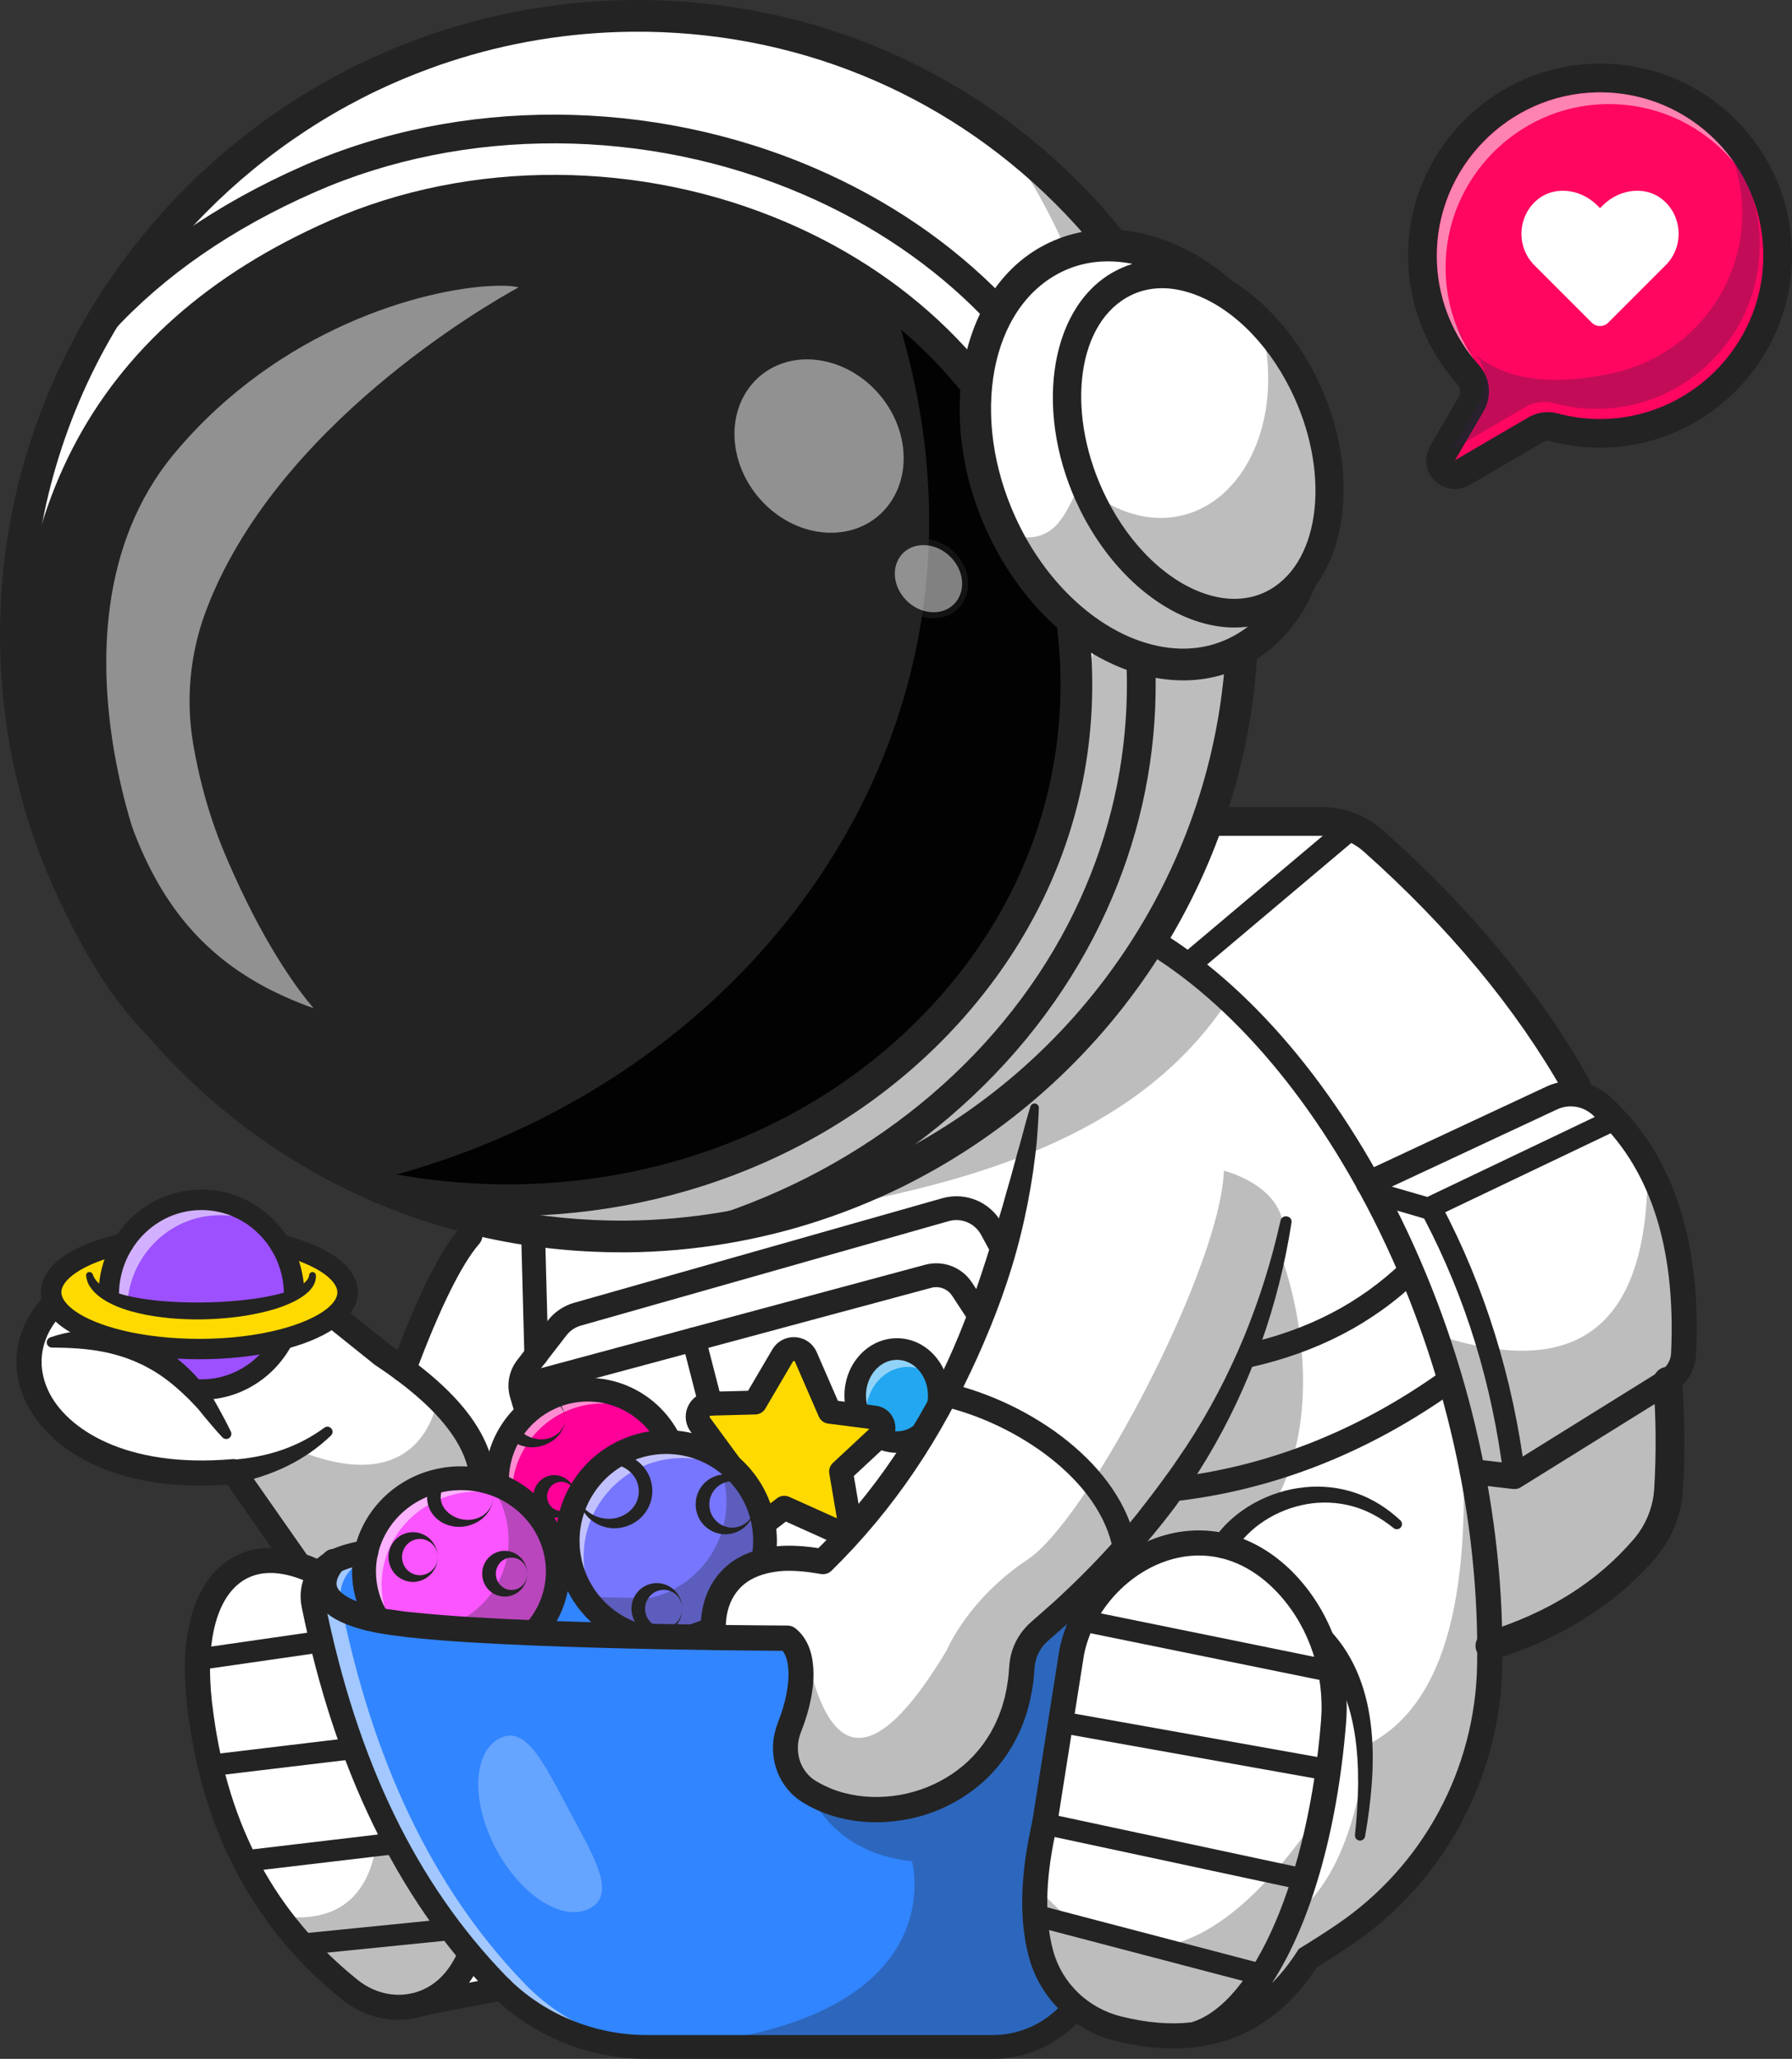 <?xml version="1.0" encoding="utf-8"?>
<!-- Generator: Adobe Illustrator 26.3.1, SVG Export Plug-In . SVG Version: 6.00 Build 0)  -->
<svg version="1.1" id="Layer_1" xmlns="http://www.w3.org/2000/svg" xmlns:xlink="http://www.w3.org/1999/xlink" x="0px" y="0px"
	 viewBox="0 0 2497.1 2867.5" style="enable-background:new 0 0 2497.1 2867.5;" xml:space="preserve">
<rect x="0" y="0" width="2497.1" height="2867.5" fill="#333333" stroke="none"/>
<style type="text/css">
	.st0{fill:#FFFFFF;}
	.st1{opacity:0.3;}
	.st2{fill:#232323;}
	.st3{fill:#22A7F0;}
	.st4{opacity:0.5;}
	.st5{fill:#CBADF2;}
	.st6{fill:#FFDA00;}
	.st7{fill:#3185FF;}
	.st8{opacity:0.55;}
	.st9{fill:#FF0098;}
	.st10{fill:#7676FF;}
	.st11{fill:#FA55FF;}
	.st12{fill:#9C50FF;}
	.st13{opacity:0.25;}
	.st14{fill:#020202;}
	.st15{fill:#FF0660;}
	.st16{fill:#371A45;}
</style>
<g>
	<g>
		<g>
			<g>
				<g>
					<path class="st0" d="M2325.1,2074.7c-1.8,30.1-13.4,58.8-33,81.8c-56,65.4-129.4,108.9-216,135.9l-156.3-287l-380.5-698.5
						l139.4-162.7h163.2c26.4,0,52.1,9.5,71.9,27.2c198.3,176.5,333.1,376.2,386.9,605.2C2323,1870.8,2331.5,1970.1,2325.1,2074.7z"
						/>
				</g>
			</g>
			<g>
				<g>
					<polyline class="st0" points="699.2,2769.6 564.4,2795.2 655.6,2708 					"/>
				</g>
			</g>
			<g class="st1">
				<g>
					<path class="st2" d="M2325.1,2074.7c-1.8,30.1-13.4,58.8-33,81.8c-56,65.4-129.4,108.9-216,135.9l-156.3-287
						c90-60.5,261-160.1,381-228.7C2323,1870.8,2331.5,1970.1,2325.1,2074.7z"/>
				</g>
			</g>
			<g>
				<g>
					<g>
						<path class="st0" d="M1858.3,2398.1c-3.4,43-9,84.1-16.4,122.6c-32.6,169.7-100.5,290.6-177.7,313c-32.6,4-68,1.2-106.1-8.3
							c-48.8-12.2-88.8-48.1-104.8-95.4c-0.9-2.6-1.7-5.3-2.5-7.9c-7.8-28.5-10.6-60.9-8.2-97c1.4-22.5,4.8-46.3,10.2-71.6
							c1.6-7.4,3-14.9,4.2-22.4l36.2-229.3c24.8-126.6,189.5-219.9,304.3-90.5C1842.7,2262.2,1863.7,2330.2,1858.3,2398.1z"/>
					</g>
				</g>
				<g>
					<g>
						<path class="st0" d="M2075.9,2319.7c-2.7,151-78.6,291.4-203.9,375.8c-16.1,10.9-32.7,21.5-49.6,31.9
							c-41,63.8-94.1,98.4-158.2,106.3c77.2-22.5,145.1-143.3,177.7-313c7.4-38.5,13-79.6,16.4-122.6
							c5.4-67.9-15.6-135.9-60.8-186.9c-114.8-129.4-279.5-36.1-304.3,90.5L1457,2531c-1.2,7.5-2.7,15-4.2,22.4
							c-5.3,25.3-8.7,49.2-10.2,71.6c-2.4,36.1,0.4,68.5,8.2,97c0.8,2.7,1.6,5.3,2.5,7.9l-5.6-2.8L699.2,2359l-137-451.6
							c26.8-72.3,60.9-150.6,92.4-186.8l653.4-218.4l290.4-195.4c192.4,112.8,363,371.4,437.6,671.3
							C2063.5,2088.2,2078,2203.8,2075.9,2319.7z"/>
					</g>
				</g>
			</g>
			<g>
				<g>
					<ellipse class="st3" cx="1249.9" cy="1943.6" rx="58.2" ry="64.8"/>
				</g>
			</g>
			<g class="st4">
				<g>
					<path class="st0" d="M1206.8,1968.6c0-35.8,26-64.8,58.2-64.8c15.3,0,29.1,6.6,39.5,17.3c-8.2-24.7-29.5-42.3-54.5-42.3
						c-32.1,0-58.2,29-58.2,64.8c0,18.8,7.2,35.6,18.7,47.4C1208.1,1984.1,1206.8,1976.6,1206.8,1968.6z"/>
				</g>
			</g>
			<g>
				<g>
					<path class="st0" d="M2346.2,1885.7c-0.7,15.7-9.3,30-22.6,38.2l-213.2,132.6l-58.6-6.8l-63.1-175l-81.6-226.2l255.5-119.3
						c22.6-10.5,49.3-6.4,67.9,10.2c26,23.2,47.8,50.3,65.2,81.5v0C2334,1689.2,2351.3,1777,2346.2,1885.7z"/>
				</g>
			</g>
			<g>
				<g>
					<g>
						<path class="st5" d="M1518.3,2239c-12,19.2-20.7,40.5-25,62.7L1457,2531c-1.2,7.5-2.7,15-4.2,22.4
							c-13.9,66.1-14.7,122.4-1.9,168.7c0.8,2.7,1.6,5.3,2.5,7.9l-754.1-371l-56.8-187.2L1518.3,2239z"/>
					</g>
				</g>
			</g>
			<g class="st1">
				<g>
					<path class="st2" d="M2346.2,1885.7c-0.7,15.7-9.3,30-22.6,38.2l-213.2,132.6l-58.6-6.8l-63.1-175c7.4-10.1,11.8-16,11.8-16
						c199.9,66.1,298.3-13.2,295.2-237.8C2334,1689.2,2351.3,1777,2346.2,1885.7z"/>
				</g>
			</g>
			<g>
				<g>
					<path class="st2" d="M1249.9,2023.4c-40.3,0-73.2-35.8-73.2-79.8c0-44,32.8-79.8,73.2-79.8c40.3,0,73.2,35.8,73.2,79.8
						C1323.1,1987.6,1290.3,2023.4,1249.9,2023.4z M1249.9,1893.9c-23.8,0-43.2,22.3-43.2,49.8c0,27.4,19.4,49.8,43.2,49.8
						c23.8,0,43.2-22.3,43.2-49.8C1293.1,1916.2,1273.7,1893.9,1249.9,1893.9z"/>
				</g>
			</g>
			<g>
				<g>
					<path class="st0" d="M655.6,2722c-14.1,32.9-34.2,53.9-59.4,65.1c-36,16-78,8.6-108.7-16.1c-37.6-30.2-70.9-64.3-99.2-102.6
						c-56.1-75.7-93.2-167.7-108.1-278.8c-26.1-179.6,53.8-254.5,165.2-197.6l203.1,511.9L655.6,2722z"/>
				</g>
			</g>
			<g>
				<g>
					<path class="st6" d="M1052.1,1953.4l38.4-65.5c7.5-12.8,26.4-11.7,32.4,2l33.2,76.4l62.6,8.1c11.9,1.5,16.7,16.3,7.9,24.5
						l-54.6,50.8l15.8,93.1l-95-42.7c0,0-75.5,59-77.3,56.8c-1.8-2.2,2.7-114.9,2.7-114.9l-42.5-57.9c-8.7-11.8-0.5-28.6,14.2-28.9
						L1052.1,1953.4z"/>
				</g>
			</g>
			<g>
				<g>
					<path class="st2" d="M1014.6,2173.5c-4.2,0-8.3-1.8-12-6.3c-4.9-6-5.7-7-1.2-120.2l-39.1-53.2c-7.7-10.5-8.9-24.2-3.2-35.9
						c5.7-11.7,17.3-19.1,30.3-19.5l53-1.4l33.8-57.5c6.7-11.4,19-17.9,32.1-17.1c13.1,0.8,24.6,8.8,29.8,20.9l29.5,67.7l53.2,6.9
						c12,1.5,21.7,9.7,25.4,21.1c3.7,11.5,0.5,23.8-8.3,32l-48.1,44.7l14.3,84.2c1,6-1.4,12.2-6.2,15.9c-4.9,3.8-11.4,4.5-17,2
						l-85.8-38.6c-7.3,5.7-18.8,14.5-30.3,23.2c-11.2,8.5-20.3,15.2-26.9,19.9C1030.5,2167.7,1022.3,2173.5,1014.6,2173.5z
						 M1031.8,2154L1031.8,2154L1031.8,2154z M1106.2,1895.5c-0.9,0-1.1,0.5-1.3,0.8l-38.4,65.5c-2.9,5-8.2,8.1-13.9,8.2l-62.2,1.6
						c-0.3,0-1,0-1.4,0.9c-0.4,0.9-0.1,1.4,0.1,1.6l42.5,57.9c2.2,3,3.4,6.7,3.2,10.5c-1.2,29.4-2.3,60.9-2.8,83
						c14.3-10.7,33.2-25.1,50.6-38.7c4.9-3.8,11.4-4.6,17.1-2.1l66.5,29.9l-10.6-62.3c-0.9-5.5,1-11.1,5.1-14.9l50.8-47.3l-57.5-7.4
						c-5.8-0.7-10.8-4.5-13.1-9.9l-33.2-76.4c-0.1-0.3-0.4-0.9-1.3-0.9C1106.3,1895.5,1106.3,1895.5,1106.2,1895.5z M1052.1,1953.4
						L1052.1,1953.4L1052.1,1953.4z"/>
				</g>
			</g>
			<g>
				<g>
					<path class="st7" d="M1499.4,2796.1l-15.2,14.5c-27.2,25.9-63.3,40.3-100.8,40.3H901.2c-78.3,0-153.6-31.2-208.1-87.5
						c-131.6-135.8-213.3-315.5-256.4-529c-4.9-24,6.6-48.6,28.6-59.4c11-5.5,25.7-10.2,45.2-13.3l132,10.1l702.4,53.9l173.4,13.3
						c-12,19.2-20.7,40.5-25,62.7L1457,2531c-1.2,7.5-2.7,15-4.2,22.4c-13.9,66.1-14.7,122.4-1.9,168.7c0.8,2.7,1.6,5.3,2.5,7.9
						C1462.2,2756.2,1478.4,2778.9,1499.4,2796.1z"/>
				</g>
			</g>
			<g class="st8">
				<g>
					<path class="st0" d="M939.8,2850.9h-38.6c-78.3,0-153.6-31.2-208.1-87.5c-131.6-135.8-213.3-315.5-256.4-529
						c-4.9-24,6.6-48.6,28.6-59.4c11-5.5,25.7-10.2,45.2-13.3l27.3,2.1c-14.1,2.9-25.1,6.8-33.9,11.2c-22,10.8-33.5,35.4-28.6,59.4
						c43.2,213.5,124.9,393.2,256.4,529C786.2,2819.6,861.5,2850.9,939.8,2850.9z"/>
				</g>
			</g>
			<g class="st1">
				<g>
					<path class="st2" d="M1499.4,2796.1l-15.2,14.5c-27.2,25.9-63.3,40.3-100.8,40.3H917.6c417.5-28.2,353.2-258.7,353.2-258.7
						c-113.9-11.5-142.6-96.6-142.6-96.6l216.7-269.9l173.4,13.3c-12,19.2-20.7,40.5-25,62.7L1457,2531c-1.2,7.5-2.7,15-4.2,22.4
						c-13.9,66.1-14.7,122.4-1.9,168.7c0.8,2.7,1.6,5.3,2.5,7.9C1462.2,2756.2,1478.4,2778.9,1499.4,2796.1z"/>
				</g>
			</g>
			<g>
				<g>
					<path class="st0" d="M672.2,2061.9c-13.6,51.6-40.9,86.3-80.4,105.9l-81.3-6.2c-19.6,3.1-34.2,7.8-45.2,13.3
						c-5.3,2.6-10,6-14,10.1c-11.2-1.2-22.7-2.9-34.7-5.1l-91.3-130.3c-14.4,1.2-28.2,1.9-41.6,1.9
						c-215.8,1.2-296-145.7-208.1-235.7l389.8,17.1l67.6,54.2c29.9,19.8,55.7,39.8,76.8,60.3
						C647.6,1984.2,669.9,2022.2,672.2,2061.9z"/>
				</g>
			</g>
			<g class="st1">
				<g>
					<path class="st2" d="M672.2,2061.9c-13.6,51.6-40.9,86.3-80.4,105.9l-81.3-6.2c-19.6,3.1-34.2,7.8-45.2,13.3
						c-5.3,2.6-10,6-14,10.1c-11.2-1.2-22.7-2.9-34.7-5.1l-91.3-130.3c-14.4,1.2-28.2,1.9-41.6,1.9l126.2-33.7
						c175.9,74,198.3-59.1,199.9-70.5C647.6,1984.2,669.9,2022.2,672.2,2061.9z"/>
				</g>
			</g>
			<g>
				<g>
					<path class="st6" d="M172,1731.8c-13,20.6-20.5,45.1-20.5,71.4c0,23,5.7,44.6,15.8,63.4c-57.7-14.1-96-38.7-96-66.9
						C71.3,1770.9,111.7,1745.6,172,1731.8z"/>
				</g>
			</g>
			<g>
				<g>
					<path class="st9" d="M777,2181.4c13.2,4.7,27.3,7.2,42,7.2c29.4,0,56.5-10,78-26.9c20.8-16.3,36.4-39,43.8-65.1
						c3.2-11,4.8-22.6,4.8-34.6c0-69.9-56.7-126.6-126.6-126.6c-18.6,0-36.2,4-52.1,11.3c-22,9.9-40.6,26-53.7,46
						c-13.1,19.9-20.7,43.7-20.7,69.3c0,2.1,0,4.1,0.1,6.2"/>
				</g>
			</g>
			<g class="st8">
				<g>
					<path class="st0" d="M915.3,1979.7c-21.1-15.7-47.2-25-75.5-25c-18.6,0-36.2,4-52.1,11.3c-22,9.9-40.6,26-53.7,46
						c-13.1,19.9-20.7,43.7-20.7,69.3c0,2.1,0,4.1,0.1,6.2l71.9,96.4c-2.8-0.8-5.5-1.6-8.2-2.6l-84.4-113.2c-0.1-2-0.1-4.1-0.1-6.2
						c0-25.6,7.6-49.4,20.7-69.3c13.1-20,31.8-36.1,53.7-46c15.9-7.3,33.6-11.3,52.1-11.3C857.6,1935.4,892.1,1952.5,915.3,1979.7z"
						/>
				</g>
			</g>
			<g>
				<g>
					<path class="st2" d="M801.8,2084.1c0,6.4-2.1,12.9-6.3,18.3c-4.1,5.3-10.6,9.7-18.3,11c-7.6,1.3-16.5-0.6-23.1-6.1
						c-6.7-5.4-10.9-14.2-10.9-23.1c-0.1-8.9,4.2-17.8,10.9-23.2c6.6-5.5,15.5-7.5,23.2-6.1c7.7,1.3,14.1,5.7,18.3,11
						C799.7,2071.2,801.8,2077.7,801.8,2084.1z M801.8,2084.1c0-6.4-3.2-12.8-8.1-16.4c-4.9-3.8-11.3-4.7-16.4-3.3
						c-5.2,1.3-9.1,4.6-11.5,8.2c-2.4,3.7-3.5,7.6-3.5,11.5c0,4,1,7.9,3.5,11.6c2.4,3.6,6.3,6.9,11.6,8.2c5.2,1.3,11.5,0.4,16.4-3.4
						C798.6,2096.9,801.8,2090.5,801.8,2084.1z"/>
				</g>
			</g>
			<g>
				<g>
					<path class="st2" d="M787.4,1976.1c0,8.2-3.3,16.2-8.7,22.6c-5.4,6.5-12.9,11.4-21.4,14.4c-8.5,2.8-18.1,3.6-27.5,1.2
						c-9.3-2.3-18.4-7.8-24.4-16.5c-2.2-3.1-2.2-7-0.3-10l0.2-0.3c6.8-10.9,15.8-20.4,26.4-27.6c5.3-3.6,10.8-6.7,16.6-9.3
						c5.7-2.6,11.6-4.7,17.5-6.5l0.7-0.2c0.6-0.2,1.2-0.1,1.6,0.2c5.7,3.6,10.5,8.4,14,13.9C785.4,1963.5,787.5,1969.8,787.4,1976.1
						z M787.4,1976.1c0-6.3-2.4-12.6-6.5-17.3c-4-4.8-9.5-8-15.2-9.7l2.3,0c-5,3.1-9.6,6.7-14,10.5c-4.3,3.9-8.4,7.8-12.2,12
						c-7.6,8.4-14.5,16.9-20.8,26.1l-0.1-10.4c3.1,4.9,8,9.3,13.9,12.5c6,3.1,13.2,5,20.7,4.8c7.4-0.2,15.2-2.6,21.4-7.6
						C783.2,1992.1,787.4,1984.3,787.4,1976.1z"/>
				</g>
			</g>
			<g>
				<g>
					<path class="st6" d="M484.4,1799.7c0,27.1-35.4,50.9-89.4,65.2c9.5-18.4,14.9-39.4,14.9-61.7c0-25.6-7.1-49.5-19.4-69.7
						C447,1747.5,484.4,1771.9,484.4,1799.7z"/>
				</g>
			</g>
			<g>
				<g>
					<path class="st2" d="M819.1,2205.1c-16.3,0-32.3-2.7-47.6-8.1c-8.6-3.1-13.2-12.6-10.1-21.2c3.1-8.7,12.6-13.2,21.2-10.1
						c11.7,4.1,23.9,6.2,36.5,6.2c24.8,0,48.2-8.1,67.7-23.3c18.3-14.3,31.8-34.4,38-56.5c2.8-9.7,4.2-19.8,4.2-30.1
						c0-60.6-49.3-110-110-110c-15.8,0-31.1,3.3-45.2,9.8c-19.1,8.6-35.3,22.5-46.7,40c-11.8,17.9-18,38.7-18,60.2
						c0,1.8,0,3.6,0.1,5.4c0.4,9.2-6.7,16.9-15.8,17.4c-9.2,0.4-16.9-6.7-17.4-15.8c-0.1-2.3-0.2-4.6-0.2-6.9
						c0-28,8.1-55.1,23.4-78.4c14.9-22.8,35.9-40.8,60.8-52c18.5-8.4,38.3-12.7,59-12.7c79,0,143.2,64.2,143.2,143.2
						c0,13.4-1.8,26.6-5.5,39.2c-8.1,28.8-25.7,55-49.5,73.6C881.9,2194.6,851.4,2205.1,819.1,2205.1z"/>
				</g>
			</g>
			<g>
				<g>
					<path class="st10" d="M958.9,2280.1c20.1-4.5,38.6-13.5,54.2-25.8c22.6-17.7,39.6-42.3,47.6-70.7c3.5-12,5.3-24.5,5.3-37.6
						c0-76-61.6-137.6-137.6-137.6c-20.2,0-39.4,4.3-56.6,12.2c-23.9,10.8-44.2,28.2-58.4,50c-14.2,21.6-22.5,47.5-22.5,75.3
						c0,63.7,43.3,117.2,102,132.9"/>
				</g>
			</g>
			<g class="st1">
				<g>
					<path class="st2" d="M1065.9,2146c0,13.1-1.8,25.6-5.3,37.6c-8,28.4-24.9,53-47.6,70.7c-15.7,12.3-34.1,21.3-54.2,25.8
						l-66.1-1.2c-36.8-9.8-67.5-34.5-85.3-67.2c9.9,5.6,20.5,9.9,31.7,12.9l66.1,1.2c20.1-4.5,38.6-13.5,54.2-25.8
						c22.6-17.7,39.6-42.3,47.6-70.7c3.5-12,5.3-24.5,5.3-37.6c0-23.8-6.1-46.2-16.7-65.7C1037.6,2049.6,1065.9,2094.5,1065.9,2146z
						"/>
				</g>
			</g>
			<g class="st8">
				<g>
					<path class="st0" d="M1035.7,2060c-23.4-18.4-52.9-29.3-84.9-29.3c-20.2,0-39.4,4.3-56.6,12.2c-23.9,10.8-44.2,28.2-58.4,50
						c-14.2,21.6-22.5,47.5-22.5,75.3c0,32.6,11.3,62.4,30.2,86c-32.1-25.1-52.7-64.2-52.7-108.2c0-27.8,8.3-53.7,22.5-75.3
						c14.2-21.8,34.5-39.2,58.4-50c17.3-7.9,36.5-12.2,56.6-12.2C971.8,2008.4,1010.5,2028.6,1035.7,2060z"/>
				</g>
			</g>
			<g>
				<g>
					<path class="st2" d="M1635.1,2853c-25.5,0-52.6-3.5-81.2-10.6c-58.3-14.5-104.3-58.8-119.9-115.7
						c-13.3-48.6-12.8-108.1,1.7-176.9c1.2-5.9,2.8-13.6,4.1-21.5l36.3-230c14.9-75.9,74.5-140.4,148.4-160.6
						c67.2-18.3,135.1,4.2,186.1,61.8c47.3,53.3,71,126.2,65.1,199.9c-12.2,152.5-50.3,281.4-103.4,362.7
						c12.7-12.6,24.4-27.4,35.3-44.3l2.2-3.4l3.4-2.1c17-10.4,33.5-21,49-31.5c120.2-81,193.5-216.2,196.1-361.6
						c3.6-201.5-44.5-415.5-135.4-602.7c-87.4-179.8-205.8-320-333.3-394.8c-8.3-4.9-11.1-15.6-6.2-23.9c4.9-8.3,15.6-11.1,23.9-6.2
						c133.5,78.2,256.8,223.7,347.1,409.7c93.3,192,142.6,411.7,138.9,618.6c-2.8,156.8-81.9,302.6-211.6,390
						c-14.9,10-30.6,20.2-46.9,30.2C1785.4,2815.3,1718.4,2853,1635.1,2853z M1510.5,2304.8l-36.2,229c-1.4,8.6-3.1,16.9-4.4,23.2
						c-13.3,63.3-14.1,117.3-2.2,160.4c12.3,44.7,48.5,79.6,94.6,91c35.6,8.9,68.2,11.6,97.9,8.2c87.4-26.5,163.2-202.7,180.6-419.9
						c5.1-64.3-15.4-127.6-56.4-173.9c-42.5-48-96.1-66.2-150.7-51.3C1573.4,2188,1522.8,2242.7,1510.5,2304.8z"/>
				</g>
			</g>
			<g>
				<g>
					<path class="st2" d="M808.5,2093.6c1-6.7,3-13.2,5.4-19.6c2.6-6.3,5.6-12.6,9.4-18.4c3.8-5.8,7.9-11.5,12.7-16.6
						c4.8-5.1,10-9.9,15.6-14.2c1.3-1,2.9-1.5,4.4-1.4l0.8,0c19,0.7,38,12.1,46.8,30.1c4.4,8.9,6.3,19.2,5,29.1
						c-1.1,9.9-5.4,19.4-11.6,26.9c-12.6,15.2-33.3,21.7-51.3,17.9C827.6,2123.8,812.3,2110,808.5,2093.6z M808.5,2093.6
						c9.2,14,24.3,21.4,38.7,21.7c14.6,0.5,28.2-6.4,36-17c7.9-10.6,9.1-25,3.5-36.7c-5.5-11.8-17.6-20.3-31.3-22.3l5.2-1.4
						c-5.4,3.2-10.5,6.8-15.4,10.8c-4.8,4.1-9.6,8.3-13.9,13c-4.3,4.7-8.6,9.6-12.3,15C815.3,2082.1,811.8,2087.7,808.5,2093.6z"/>
				</g>
			</g>
			<g>
				<g>
					<g>
						<path class="st0" d="M1792.3,1701.1c-1.6,8.6-3.3,17.1-5.2,25.5c0,0.1,0,0.1,0,0.2c-0.6,2.8-1.2,5.6-1.9,8.4c0,0,0,0.1,0,0.2
							c-2.5,11-5.1,21.8-7.9,32.5c-53.6,204.5-168.7,368.6-327.8,503.6c-14.9,12.6-24.1,30.8-25.1,50.3
							c-9.5,181.3-193.8,236.5-296.2,173.6c-30.1-18.5-41-56.5-27.8-89.2c9.2-22.8,14.8-45.8,16-66.1c1.6-26.1-3.9-47.7-18.4-58.6
							c0,0-41.8-0.1-103.3-0.9h0c0,0,0,0,0,0c-7.5-74.3,42.7-126.9,151.9-105.7c159-155.3,254.7-368.7,295.2-632.9l260.3,118.1
							l84.4,38.3L1792.3,1701.1z"/>
					</g>
				</g>
			</g>
			<g class="st1">
				<g>
					<path class="st2" d="M1787.2,1726.7c0,0.1,0,0.1,0,0.2c-0.5,2.8-1.1,5.6-1.9,8.4c0,0,0,0.1,0,0.2c-2.1,7.8-4.8,18.9-7.9,32.5
						c-53.6,204.5-168.7,368.6-327.8,503.6c-14.9,12.6-24.1,30.8-25.1,50.3c-9.5,181.3-193.8,236.5-296.2,173.6
						c-30.1-18.5-41-56.5-27.8-89.2c9.2-22.8,14.8-45.8,16-66.1l15.9-2.4c34.3,117.3,94.3,114.6,186.9-39.5c0,0,29.2-71,113-126.5
						c78.2-51.8,244.7-362.1,269.9-511.6c1.9-10.8,2.9-20.8,3.2-29.8c0,0,69.2,17.2,81.2,68
						C1788.5,1706.9,1788.9,1716.3,1787.2,1726.7z"/>
				</g>
			</g>
			<g>
				<g>
					<path class="st2" d="M1052.1,2095.3c0,9.6-3.4,19.2-9.8,26.8c-6.3,7.7-16,13.2-26.8,14.5c-10.8,1.4-22.7-2-31.7-9.7
						c-9-7.6-14.5-19.6-14.4-31.7c-0.1-12.1,5.4-24.1,14.4-31.7c8.9-7.7,20.9-11.1,31.7-9.7c10.9,1.3,20.5,6.9,26.8,14.6
						C1048.8,2076.1,1052.2,2085.7,1052.1,2095.3z M1052.1,2095.3c0-9.6-4.4-19.1-11.6-25c-7.2-6-16.6-8.3-25-6.9
						c-8.4,1.3-15.5,5.9-20.1,11.8c-4.7,5.9-7,13-7,20.1c0,7.1,2.3,14.2,7,20.1c4.6,5.9,11.7,10.4,20.1,11.8c8.4,1.4,17.8-1,25-6.9
						C1047.7,2114.4,1052.2,2104.9,1052.1,2095.3z"/>
				</g>
			</g>
			<g>
				<g>
					<path class="st2" d="M950.8,2240.6c0,8-2.7,16.1-8.1,22.6c-5.2,6.6-13.3,11.5-22.6,12.8c-9.2,1.4-19.6-1.3-27.5-7.9
						c-7.8-6.5-12.7-16.9-12.7-27.5c-0.1-10.5,4.8-21,12.7-27.5c7.8-6.6,18.2-9.3,27.5-7.9c9.3,1.3,17.4,6.3,22.6,12.8
						C948.1,2224.5,950.8,2232.6,950.8,2240.6z M950.8,2240.6c0-8.1-3.8-16-9.9-20.8c-6.1-4.8-14-6.5-20.8-5.1
						c-6.8,1.3-12.4,5.2-15.9,10c-3.6,4.8-5.3,10.3-5.3,15.9c0,5.6,1.7,11.1,5.3,15.9c3.5,4.8,9.1,8.7,15.9,10
						c6.8,1.4,14.7-0.3,20.8-5.2C947,2256.5,950.8,2248.6,950.8,2240.6z"/>
				</g>
			</g>
			<g>
				<g>
					<path class="st2" d="M1852.5,2269.8c18.5,19.2,32.4,42.2,41.7,66.3c9.4,24.1,14.5,49.2,16.9,74.1c2.4,25,2.2,49.8,0.4,74.4
						c-1.8,24.6-5.1,48.9-9.3,73c-0.7,3.9-4.4,6.5-8.2,5.8c-3.7-0.6-6.2-4.1-5.9-7.8l0-0.1c2.6-23.9,4.2-47.8,4.4-71.6
						c0.1-23.8-1.2-47.5-5-70.6c-3.8-23.1-10-45.6-19.6-66c-9.6-20.5-22.6-38.8-38.7-53.6l-0.1-0.1c-6.8-6.2-7.2-16.7-1-23.5
						c6.2-6.8,16.7-7.2,23.5-1C1852,2269.3,1852.2,2269.5,1852.5,2269.8z"/>
				</g>
			</g>
			<g>
				<g>
					<path class="st2" d="M1854.4,2342.6c-1,0-2-0.1-3-0.3l-346.1-70.5c-8.1-1.7-13.4-9.6-11.7-17.7c1.7-8.1,9.6-13.3,17.7-11.7
						l346.1,70.5c8.1,1.7,13.4,9.6,11.7,17.7C1867.6,2337.7,1861.4,2342.6,1854.4,2342.6z"/>
				</g>
			</g>
			<g>
				<g>
					<path class="st2" d="M1851.1,2480c-0.9,0-1.8-0.1-2.7-0.2l-373.1-66.6c-8.2-1.5-13.6-9.2-12.1-17.4s9.2-13.6,17.4-12.1
						l373.1,66.6c8.2,1.5,13.6,9.2,12.1,17.4C1864.5,2474.9,1858.2,2480,1851.1,2480z"/>
				</g>
			</g>
			<g>
				<g>
					<path class="st2" d="M1817.9,2632.7c-1,0-2.1-0.1-3.2-0.3l-362.4-77.6c-8.1-1.7-13.3-9.7-11.5-17.8c1.7-8.1,9.7-13.2,17.8-11.5
						L1821,2603c8.1,1.7,13.3,9.7,11.5,17.8C1831,2627.9,1824.8,2632.7,1817.9,2632.7z"/>
				</g>
			</g>
			<g>
				<g>
					<path class="st2" d="M1759,2765.5c-1.3,0-2.5-0.2-3.8-0.5l-316.6-83c-8-2.1-12.8-10.3-10.7-18.3c2.1-8,10.3-12.8,18.3-10.7
						l316.6,83c8,2.1,12.8,10.3,10.7,18.3C1771.7,2761,1765.6,2765.5,1759,2765.5z"/>
				</g>
			</g>
			<g>
				<g>
					<path class="st11" d="M743.5,2274.3c21.1-22.8,33.8-52.9,33.8-85.8c0-59.7-41.9-110-99-125.1c-11.4-3.1-23.5-4.7-36-4.7
						c-9.2,0-18.2,0.9-27,2.6c-61.6,12-108,64.4-108,127.2c0,25,7.4,48.3,20.1,68.1"/>
				</g>
			</g>
			<g class="st1">
				<g>
					<path class="st2" d="M777.3,2188.5c0,32.9-12.7,63-33.8,85.8l-120.8-9.9c26.7-8.9,50.4-26.5,66.4-51.8
						c29.6-46.5,24.7-105.5-7.8-148.4C736.8,2080.3,777.3,2129.8,777.3,2188.5z"/>
				</g>
			</g>
			<g class="st1">
				<g>
					<path class="st2" d="M622.7,2264.4c-2.7,0.9-5.4,1.8-8.2,2.5l-4.7-3.5L622.7,2264.4z"/>
				</g>
			</g>
			<g class="st8">
				<g>
					<path class="st0" d="M737.2,2096.2c-10.6-6.2-22.2-11.1-34.4-14.3c-11.4-3.1-23.5-4.7-36-4.7c-9.2,0-18.2,0.9-27,2.6
						c-61.6,12-108,64.4-108,127.2c0,18.1,3.8,35.3,10.8,50.9l-15.2-1.2c-12.8-19.8-20.1-43.1-20.1-68.1
						c0-62.8,46.4-115.2,108-127.2c8.7-1.7,17.8-2.6,27-2.6c12.5,0,24.5,1.6,36,4.7C700.8,2069.4,721,2080.8,737.2,2096.2z"/>
				</g>
			</g>
			<g>
				<g>
					<path class="st2" d="M1383.4,2867.5H901.2c-82.9,0-163.1-33.7-220.1-92.5c-127.6-131.8-215.3-312.5-260.8-537.3
						c-6.4-31.7,9-63.6,37.6-77.7c13.7-6.8,30.6-11.7,50-14.8c9.1-1.4,17.6,4.8,19,13.9c1.4,9.1-4.8,17.6-13.9,19
						c-16.1,2.5-29.8,6.5-40.5,11.8c-15,7.4-23.1,24.4-19.7,41.3c44.8,221.5,127.2,391.8,252.1,520.7
						c50.7,52.4,122.3,82.4,196.2,82.4h482.2c33.4,0,65.1-12.7,89.4-35.7l15.3-14.5c6.7-6.3,17.2-6.1,23.5,0.6
						c6.3,6.7,6.1,17.2-0.6,23.5l-15.3,14.5C1465.2,2851.5,1425.3,2867.5,1383.4,2867.5z"/>
				</g>
			</g>
			<g>
				<g>
					<path class="st2" d="M1447.6,1543c-0.5,15-1.6,29.9-2.7,44.8c-1.3,14.9-3.4,29.7-5.4,44.6c-4.4,29.6-10.1,59.1-17.4,88.2
						c-14.3,58.3-35.4,115-60.1,169.8c-24.8,54.8-53.4,108.1-87.4,158.1c-33.8,50-72.6,96.7-115.8,139c-4.1,4.1-9.8,5.6-15.1,4.7
						l-0.4-0.1c-17.2-3-34.5-4.9-51.2-4.2c-16.6,1-32.6,4.7-45.8,12.1c-13.2,7.4-22.8,18.8-28.6,32.5c-5.8,13.8-7.4,30-5.7,46.4
						c1,9.6-6,18.2-15.6,19.2c-9.6,1-18.2-6-19.2-15.6l0,0l0,0c-2.1-20.6-0.4-42.6,8.1-63.2c8.3-20.6,24.2-39,43.6-49.7
						c19.4-10.9,40.7-15.4,61.1-16.6c20.5-0.9,40.4,1.3,59.8,4.7l-15.6,4.7c41.5-40.6,78.7-85.5,111.3-133.6
						c32.5-48.2,60.8-99.3,83.8-152.8c23.2-53.5,41.1-109.1,58.3-164.9c3.9-14.1,8.9-27.9,12.4-42.1c3.9-14.1,8.3-28.1,12-42.4
						l5.8-21.3c2-7.1,4.2-14.2,6-21.3c3.8-14.3,7.6-28.6,12-42.8l0.1-0.2c1-3.1,4.3-4.8,7.4-3.9
						C1446,1538,1447.7,1540.4,1447.6,1543z"/>
				</g>
			</g>
			<g>
				<g>
					<path class="st2" d="M1799.7,1702.5c-17.7,114.8-57.2,227.2-117.5,328c-7.8,12.4-15.2,25.1-23.3,37.3l-12.5,18.1
						c-4.2,6-8.2,12.2-12.8,17.9c-17.7,23.4-36.6,45.9-56.2,67.7c-19.6,21.8-39.9,42.9-61.1,63.1c-10.7,9.9-21.1,20.3-32.2,29.8
						l-16.5,14.5l-7.9,7c-2.1,1.8-3.9,3.8-5.7,5.9c-7,8.4-11.3,18.9-12.2,29.6l-0.9,10.8c-0.4,3.8-0.5,7.7-1.2,11.5
						c-1.1,7.6-2.2,15.3-4,22.8c-1.4,7.6-3.9,15-6,22.5c-2.7,7.3-5.1,14.8-8.5,21.8c-3,7.2-6.9,14.1-10.6,21
						c-4.2,6.7-8.2,13.4-13.1,19.6c-9.4,12.6-20.1,24.2-32.2,34.4c-12,10.1-25.1,18.9-39,26.2c-27.7,14.8-58.4,23.2-89.5,25.4
						c-31.1,2.2-63.1-2-92.6-14.1c-7.4-3-14.6-6.5-21.5-10.6c-3.4-1.8-7.2-4.4-10.9-7c-3.5-2.8-7-5.7-10.1-9
						c-12.5-13.1-20.8-30-23.4-47.6c-1.4-8.8-1.5-17.8-0.4-26.6c0.7-4.4,1.5-8.7,2.7-13c0.5-2.2,1.3-4.2,2-6.3l2-5.6
						c4.9-12.5,8.8-25.4,11.3-38.3c2.5-12.9,3.7-26,2.3-37.7c-1-12-5.5-21.7-11.1-25.9l10.4,3.5l0,0c-58.8-0.3-117.4-1.1-176.2-2.2
						c-58.7-1.2-117.4-2.7-176.2-5.1c-58.8-2.5-117.5-5.3-176.7-11.6c-29.7-3.8-60-6.9-90.8-20.3c-7.7-3.4-15.4-7.6-22.8-13.7
						c-7.3-5.9-14.5-14.5-18.3-25.5c-1.8-5.5-2.6-11.3-2.4-16.9c0.2-5.6,1.3-10.9,2.9-15.7c1.6-4.8,3.8-9.3,6.2-13.3
						c1.2-2.1,2.5-4,3.9-5.9c0.7-1,1.4-1.9,2.2-2.9c0.8-1,1.4-1.7,2.7-3.2c6.6-7.1,17.6-7.5,24.7-1c6.8,6.3,7.5,16.9,1.6,23.9
						l-1,1.2l-0.8,1l-1.2,1.5c-0.7,1.1-1.5,2.1-2.1,3.2c-1.3,2.2-2.4,4.4-3.1,6.5c-1.5,4.3-1.4,7.6-0.5,10.5
						c1.7,5.9,10.6,13.4,22.2,18.3c11.4,5.2,24.8,8.6,38.3,11.3c6.7,1.4,13.8,2.4,20.8,3.3c7,1,14,2.1,21.2,2.7
						c57.4,6.1,115.9,8.9,174.2,11.4c58.4,2.4,116.9,3.9,175.5,5.1c58.5,1.1,117.1,1.9,175.6,2.2h0h0.1c3.9,0,7.5,1.3,10.4,3.5
						c8.7,6.6,14.6,15.5,18.4,24.1c3.8,8.8,5.7,17.5,6.5,25.9c1.9,16.9,0.2,32.9-2.7,48.2c-3,15.4-7.5,30.2-13.1,44.5l-1,2.6l-0.7,2
						c-0.4,1.3-1,2.6-1.3,4c-0.8,2.7-1.3,5.4-1.7,8.1c-0.7,5.5-0.6,11.1,0.2,16.5c1.6,10.9,6.7,21.1,14.1,28.8c1.8,2,3.9,3.7,6,5.4
						c2.2,1.5,4.3,3,7.3,4.6c5.5,3.2,11.3,6,17.3,8.5c23.9,9.8,50.6,13.5,76.9,11.6c52.7-3.5,104-29.7,135-72
						c4-5.2,7.4-10.8,10.9-16.3c3.1-5.8,6.4-11.5,8.9-17.6c2.9-5.9,4.9-12.3,7.2-18.4c1.8-6.4,3.9-12.7,5.1-19.2
						c1.6-6.5,2.5-13.1,3.5-19.7c0.6-3.3,0.7-6.7,1-10l0.9-10.7c1.4-18,8.7-35.4,20.2-49.1c2.9-3.4,6-6.7,9.3-9.6l8.3-7.3l16-14.1
						c10.8-9.2,20.9-19.3,31.3-28.9c20.5-19.6,40.3-40,59.2-61.1c4.9-5.2,9.4-10.6,13.9-16.1l13.6-16.3c4.6-5.4,8.9-11,13.2-16.6
						l13-16.8c8.7-11.2,16.7-22.8,25.2-34.1c8.3-11.5,16-23.4,24-35c31-47.4,57.5-97.9,79.3-150.4c21.7-52.6,38.9-107.2,51.3-163.1
						c0.9-4,4.9-6.6,9-5.7C1797.8,1694.9,1800.3,1698.6,1799.7,1702.5z"/>
				</g>
			</g>
			<g>
				<g>
					<path class="st2" d="M1567.4,2173.4c-7.9,0-14.9-5.6-16.3-13.7c-17.7-98.8-135.4-177.3-237.3-201c-8.9-2.1-14.5-11-12.4-20
						c2.1-8.9,11-14.5,19.9-12.4c115,26.8,242.1,113.5,262.5,227.5c1.6,9-4.4,17.7-13.4,19.3
						C1569.4,2173.3,1568.4,2173.4,1567.4,2173.4z"/>
				</g>
			</g>
			<g>
				<g>
					<path class="st2" d="M1691.1,2144.3c14.7-22,34.5-38.6,56.2-50.7c21.8-12.1,45.8-19.7,70.3-22.2c24.5-2.6,49.5,0.2,72.6,8.3
						c23.1,8,43.8,21.6,61.2,37.8c2.9,2.7,3,7.2,0.3,10.1c-2.6,2.7-6.8,3-9.7,0.7l-0.1-0.1c-17.2-13.9-36.6-24.8-57.4-30.4
						c-20.8-5.7-42.7-6.6-63.7-2.9c-21,3.7-41.2,11.7-58.9,23.2c-17.6,11.4-32.8,26.6-42.5,43.6l-0.1,0.1c-4.5,8-14.7,10.8-22.7,6.2
						c-8-4.5-10.8-14.7-6.2-22.7C1690.7,2145,1690.9,2144.7,1691.1,2144.3z"/>
				</g>
			</g>
			<g>
				<g>
					<path class="st2" d="M1740.5,1904.7l-7.2-32.4c89.2-19.8,161.6-57.3,221.3-114.8l23,23.9
						C1913.4,1843.2,1835.8,1883.6,1740.5,1904.7z"/>
				</g>
			</g>
			<g>
				<g>
					<path class="st2" d="M686.9,2085.4c0,6.2-1.7,12.3-4.8,17.8c-3.2,5.4-7.6,10.2-12.8,14c-10.6,7.4-24.7,11.2-38.8,8.5
						c-6.9-1.4-13.9-4.2-19.9-8.9c-5.9-4.7-10.9-11.1-13.4-18.7c-2.5-7.6-2.8-16-0.4-23.6c2.3-7.7,7.1-14.3,12.8-19l1-0.8
						c0.9-0.8,2-1.2,3.1-1.3c11.2-1.2,22.4-0.7,33.3,1.1c10.9,1.8,21.4,4.6,31.4,8.2l0.1,0c0.1,0,0.2,0.1,0.3,0.2
						C684,2069.3,687,2077.3,686.9,2085.4z M686.9,2085.4c-0.1-4-0.8-8.1-2.5-11.7c-1.6-3.7-4-7-6.8-9.7l0.4,0.3
						c-10.4-2-21-2.2-31.3-1.1c-10.3,1.1-20.3,3.3-29.9,6.2l4.1-2.1c-6.4,7.6-8.3,16.7-5.8,25.1c2.4,8.3,9.5,16.3,19.2,20.6
						c9.6,4.5,22,5.4,32.9,0.7c5.5-2.2,10.4-6.1,14-11C684.9,2097.8,686.8,2091.6,686.9,2085.4z"/>
				</g>
			</g>
			<g>
				<g>
					<path class="st2" d="M1633.1,2091.3c-8.4,0-15.5-6.3-16.5-14.8c-1-9.1,5.6-17.3,14.7-18.4c134.5-15,262.3-65.5,379.8-150
						c7.5-5.3,17.8-3.7,23.2,3.8c5.4,7.4,3.7,17.8-3.8,23.2c-122.2,87.9-255.2,140.4-395.5,156
						C1634.3,2091.3,1633.7,2091.3,1633.1,2091.3z"/>
				</g>
			</g>
			<g>
				<g>
					<path class="st2" d="M743.5,2290.9c-4,0-8.1-1.5-11.3-4.4c-6.7-6.2-7.2-16.7-0.9-23.5c19-20.5,29.4-47,29.4-74.5
						c0-50.7-35.6-95.5-86.7-109c-17.7-4.8-37.1-5.5-55.5-1.8c-54.8,10.7-94.6,57.3-94.6,110.9c0,21,6,41.4,17.5,59.1
						c5,7.7,2.8,18-5,23c-7.7,5-18,2.8-23-5c-14.9-23.1-22.8-49.8-22.8-77.1c0-69.4,51.1-129.8,121.4-143.5
						c23.4-4.6,48-3.7,70.5,2.3c65.5,17.3,111.3,75.4,111.3,141.1c0,35.9-13.6,70.4-38.2,97.1C752.4,2289.1,748,2290.9,743.5,2290.9
						z"/>
				</g>
			</g>
			<g>
				<g>
					<path class="st2" d="M609.9,2168.6c0,7.7-2.6,15.5-7.7,21.8c-5,6.3-12.8,11.1-21.8,12.5c-8.9,1.4-19-1.2-26.7-7.6
						c-7.6-6.3-12.4-16.4-12.4-26.7c-0.1-10.2,4.7-20.4,12.3-26.7c7.6-6.4,17.7-9,26.7-7.6c9,1.3,16.8,6.1,21.8,12.5
						C607.2,2153.1,609.9,2160.9,609.9,2168.6z M609.9,2168.6c0-7.8-3.7-15.4-9.6-20c-5.9-4.6-13.5-6.2-20-4.8
						c-6.5,1.3-11.8,5.1-15.1,9.7c-3.4,4.6-5,9.8-5,15.1c0,5.3,1.6,10.5,4.9,15.1c3.3,4.6,8.6,8.4,15.1,9.7c6.5,1.4,14.1-0.2,20-4.8
						C606.2,2184,609.9,2176.4,609.9,2168.6z"/>
				</g>
			</g>
			<g>
				<g>
					<path class="st2" d="M734.8,2191.9c0,7-2.3,14-6.9,19.8c-4.5,5.7-11.5,10.3-19.8,11.6c-8.2,1.3-17.6-0.8-24.7-6.8
						c-7.1-5.8-11.6-15.2-11.5-24.7c-0.1-9.5,4.4-18.9,11.5-24.7c7-6,16.5-8.1,24.7-6.8c8.3,1.3,15.3,5.9,19.8,11.7
						C732.5,2177.9,734.8,2184.9,734.8,2191.9z M734.8,2191.9c0-7-3.4-13.9-8.7-18c-5.3-4.2-12.2-5.3-18-4
						c-5.8,1.3-10.3,4.9-13.1,8.9c-2.8,4.1-4.1,8.5-4.1,13.1c0,4.5,1.3,9,4.1,13.1c2.8,4,7.3,7.6,13.1,8.9c5.7,1.3,12.6,0.2,18-4
						C731.4,2205.8,734.8,2198.9,734.8,2191.9z"/>
				</g>
			</g>
			<g>
				<g>
					<path class="st2" d="M892.8,2295.5c-1.4,0-2.9-0.2-4.3-0.6c-67.3-18-114.3-79.3-114.3-148.9c0-30.2,8.7-59.4,25.2-84.5
						c16-24.5,38.7-43.9,65.5-56c19.9-9.1,41.3-13.7,63.5-13.7c85,0,154.2,69.2,154.2,154.2c0,10.9-1.1,21.7-3.4,32.2
						c-1.9,9-10.8,14.7-19.7,12.7c-9-1.9-14.7-10.8-12.7-19.7c1.8-8.2,2.7-16.7,2.7-25.2c0-66.7-54.3-121-121-121
						c-17.4,0-34.2,3.6-49.7,10.7c-21.1,9.5-38.8,24.7-51.4,44c-13,19.7-19.8,42.6-19.8,66.3c0,54.7,36.9,102.7,89.7,116.8
						c8.9,2.4,14.1,11.5,11.8,20.3C906.8,2290.6,900.1,2295.5,892.8,2295.5z"/>
				</g>
			</g>
			<g>
				<g>
					<path class="st2" d="M958.9,2296.8c-7.6,0-14.5-5.2-16.2-13c-2-9,3.6-17.8,12.6-19.9c10.7-2.4,21.1-6.3,30.8-11.6
						c8.1-4.4,18.2-1.4,22.5,6.7c4.4,8.1,1.4,18.2-6.7,22.5c-12.5,6.8-25.7,11.8-39.4,14.9C961.3,2296.6,960.1,2296.8,958.9,2296.8z
						"/>
				</g>
			</g>
			<g>
				<g>
					<path class="st2" d="M734.8,1984.2c-7.1,0-13.7-4.6-15.9-11.7l-7.8-25.3c-5.6-18.1-2-37.8,9.5-52.8l42.7-55.1
						c9.2-12,22.3-20.8,36.9-24.9l512.6-145.5c32.9-9.3,67.2,5.1,83.5,35.1l16.1,29.6c4.4,8.1,1.4,18.2-6.7,22.5
						c-8.1,4.4-18.2,1.4-22.5-6.7l-16.1-29.6c-8.8-16.3-27.5-24.1-45.3-19l-512.6,145.5c-7.8,2.2-14.7,6.9-19.7,13.3l-42.7,55.1
						c-5,6.4-6.5,14.8-4.1,22.6l7.8,25.3c2.7,8.8-2.2,18.1-10.9,20.8C738.1,1983.9,736.4,1984.2,734.8,1984.2z"/>
				</g>
			</g>
			<g>
				<g>
					<path class="st2" d="M730.8,1971.3c-7.2,0-13.8-4.7-15.9-11.9c-6.7-22.7-2-38.4,14-46.8c1.1-0.6,2.2-1,3.4-1.3l556.8-149.8
						c25-6.7,51.3,3.3,65.5,25l25.5,38.9c5,7.7,2.9,18-4.8,23c-7.7,5-18,2.9-23-4.8l-25.5-38.9c-6.3-9.6-18-14.1-29.1-11.1
						l-552.5,148.7c0.1,1.5,0.5,4,1.6,7.8c2.6,8.8-2.5,18-11.3,20.6C733.9,1971.1,732.3,1971.3,730.8,1971.3z"/>
				</g>
			</g>
			<g>
				<g>
					<path class="st2" d="M989.9,1971.6c-7.4,0-14.2-5-16.1-12.5l-23.1-89.6c-2.3-8.9,3.1-17.9,12-20.2c8.9-2.3,17.9,3.1,20.2,12
						l23.1,89.6c2.3,8.9-3.1,17.9-12,20.2C992.7,1971.5,991.3,1971.6,989.9,1971.6z"/>
				</g>
			</g>
			<g>
				<g>
					<path class="st2" d="M747.3,1903.7c-9,0-16.4-7.2-16.6-16.2l-4.2-158.9c-0.2-9.2,7-16.8,16.2-17.1c9.2-0.4,16.8,7,17.1,16.2
						l4.2,158.9c0.2,9.2-7,16.8-16.2,17.1C747.6,1903.7,747.5,1903.7,747.3,1903.7z"/>
				</g>
			</g>
			<g>
				<g>
					<path class="st2" d="M562.2,1925c-2,0-4.1-0.4-6.1-1.1c-9.1-3.4-13.7-13.4-10.3-22.5c35.4-95.3,67.6-160,95.7-192.2
						c6.3-7.3,17.4-8,24.7-1.7c7.3,6.3,8.1,17.4,1.7,24.7c-25,28.7-55.8,91.4-89.3,181.4C576,1920.6,569.4,1925,562.2,1925z"/>
				</g>
			</g>
			<g>
				<g>
					<path class="st2" d="M555.6,2813.2c-27.8,0-55.8-9.7-79.2-28.5c-119.7-96.2-191.5-228.4-213.6-392.8
						c-15.2-104.7,3.5-181.8,52.6-217c36.2-25.9,85.2-25.4,137.9,1.5l-15.9,31.2c-28.6-14.6-69.5-27.2-101.6-4.2
						c-37.4,26.8-51.4,93.8-38.3,183.7c21.2,157.6,86.8,278.7,200.9,370.4c26.7,21.5,61.5,26.7,90.7,13.7c22-9.8,38.5-28.1,50.4-56
						l32.2,13.8c-15.4,35.9-38.4,60.9-68.4,74.2C588.1,2809.9,571.9,2813.2,555.6,2813.2z"/>
				</g>
			</g>
			<g>
				<g>
					<path class="st2" d="M564.4,2811.8c-7.8,0-14.8-5.6-16.3-13.5c-1.7-9,4.2-17.7,13.2-19.4l134.9-25.6c9-1.7,17.7,4.2,19.4,13.2
						c1.7,9-4.2,17.7-13.2,19.4l-134.9,25.6C566.4,2811.7,565.4,2811.8,564.4,2811.8z"/>
				</g>
			</g>
			<g>
				<g>
					<path class="st2" d="M275.2,2326.2c-7.3,0-13.7-5.4-14.8-12.9c-1.2-8.2,4.5-15.8,12.7-17l172.8-24.9c8.2-1.2,15.8,4.5,17,12.7
						c1.2,8.2-4.5,15.8-12.7,17l-172.8,24.9C276.6,2326.2,275.9,2326.2,275.2,2326.2z"/>
				</g>
			</g>
			<g>
				<g>
					<path class="st2" d="M292.9,2473.9c-7.5,0-14-5.6-14.9-13.2c-1-8.2,4.9-15.7,13.1-16.7l199.6-23.9c8.2-1,15.7,4.9,16.7,13.1
						c1,8.2-4.9,15.7-13.1,16.7l-199.6,23.9C294.1,2473.9,293.5,2473.9,292.9,2473.9z"/>
				</g>
			</g>
			<g>
				<g>
					<path class="st2" d="M341.1,2607.1c-7.5,0-14-5.6-14.9-13.2c-1-8.2,4.9-15.7,13.1-16.7l210.3-24.9c8.2-1,15.7,4.9,16.7,13.1
						c1,8.2-4.9,15.7-13.1,16.7L342.9,2607C342.3,2607.1,341.7,2607.1,341.1,2607.1z"/>
				</g>
			</g>
			<g>
				<g>
					<path class="st2" d="M420.6,2723c-7.6,0-14.1-5.8-14.9-13.5c-0.8-8.2,5.2-15.6,13.4-16.4l207.2-20.8
						c8.3-0.8,15.6,5.2,16.4,13.4c0.8,8.2-5.2,15.6-13.4,16.4l-207.2,20.8C421.6,2722.9,421.1,2723,420.6,2723z"/>
				</g>
			</g>
			<g>
				<g>
					<ellipse class="st12" cx="280.7" cy="1803.2" rx="129.2" ry="132.2"/>
				</g>
			</g>
			<g class="st8">
				<g>
					<path class="st0" d="M374.6,1712.5c-19.8-12.7-43.3-20-68.3-20c-71.4,0-129.2,59.2-129.2,132.2c0,35,13.3,66.9,35.1,90.6
						c-36.5-23.4-60.7-64.8-60.7-112.1c0-73,57.8-132.2,129.2-132.2C317.8,1671,351.2,1687,374.6,1712.5z"/>
				</g>
			</g>
			<g>
				<g>
					<path class="st2" d="M280.7,1949.6c-79.1,0-143.4-65.7-143.4-146.4c0-80.7,64.3-146.4,143.4-146.4s143.4,65.7,143.4,146.4
						C424.1,1883.9,359.8,1949.6,280.7,1949.6z M280.7,1685.3c-63.4,0-114.9,52.9-114.9,117.9c0,65,51.6,117.9,114.9,117.9
						s114.9-52.9,114.9-117.9C395.7,1738.2,344.1,1685.3,280.7,1685.3z"/>
				</g>
			</g>
			<g>
				<g>
					<path class="st6" d="M435.5,1776c0,60.4-297.7,72.3-310.8,0l-29.6,60.6c112.9,48.9,231.8,48.9,356.9,0L435.5,1776z"/>
				</g>
			</g>
			<g>
				<g>
					<path class="st2" d="M277.8,1893.1c-40.5,0-79.8-4.4-113.8-12.7c-68-16.6-107-46-107-80.7c0-35.7,40.8-65.6,111.8-81.8
						c7.7-1.8,15.3,3,17.1,10.7c1.8,7.7-3,15.3-10.7,17.1c-62,14.2-89.7,37.4-89.7,54.1c0,16.1,26.4,38.7,85.2,53.1
						c31.8,7.7,68.8,11.8,107.1,11.8c41,0,80.2-4.7,113.5-13.5c47.9-12.7,78.8-32.9,78.8-51.4c0-15.8-25.7-38.1-83.1-52.5
						c-7.6-1.9-12.3-9.6-10.4-17.3c1.9-7.6,9.6-12.3,17.3-10.4c66.5,16.6,104.7,45.8,104.7,80.1c0,33.4-36.4,62.1-100,79
						C363,1888.1,321.2,1893.1,277.8,1893.1z"/>
				</g>
			</g>
			<g>
				<g>
					<path class="st2" d="M129.4,1775.2c3.8,11.4,15.5,18.4,27.7,23.2c12.4,4.9,25.9,7.9,39.5,10.1c13.7,2.1,27.5,3.7,41.5,4.4
						c13.9,1,28,1.2,42,1.1c28-0.2,56.1-2.2,83.6-6.6c13.7-2.4,27.3-5.2,39.9-9.8c6.4-2.2,12.3-5.1,17.5-8.5c5-3.6,9-7.8,9.7-13.1
						l0-0.2c0.3-2.6,2.7-4.4,5.3-4.1c2.3,0.3,3.9,2.1,4.1,4.3c0.4,4.5-0.8,9.3-2.8,13.2c-2.1,4-4.8,7.2-7.8,10.1
						c-6,5.6-12.7,9.7-19.5,13.2c-13.7,6.8-28,11.4-42.4,14.8c-28.8,6.9-58.1,9.8-87.5,10.3c-14.7,0.2-29.4-0.5-44-1.7
						c-14.6-1.6-29.3-3.5-43.8-7.1c-14.5-3.4-28.9-8.1-42.5-15.5c-6.7-3.8-13.3-8.3-19-14.2c-2.7-3.1-5.3-6.4-7.3-10.1
						c-1.9-3.8-3.1-8-3.6-12.2c-0.3-2.6,1.6-5,4.2-5.2c2.3-0.2,4.3,1.2,5,3.2L129.4,1775.2z"/>
				</g>
			</g>
			<g>
				<g>
					<path class="st2" d="M402.2,2189.9l-85.5-122.1C155.5,2079.1,66,2016,35.8,1952.2c-24.1-50.9-13.9-106.4,27.3-148.6l25,24.5
						c-31,31.7-38.5,71.5-20.7,109.1c24.6,52,106.5,108,256.3,95c6.2-0.6,12.3,2.3,15.9,7.4l91.2,130.3L402.2,2189.9z"/>
				</g>
			</g>
			<g>
				<g>
					<path class="st2" d="M654.7,2062.9c-3-51.4-47.1-105.6-131.3-161.3c-0.4-0.3-0.9-0.6-1.3-0.9l-67.6-54.2l21.9-27.3l67,53.7
						c94.8,62.8,142.6,124.3,146.3,188L654.7,2062.9z"/>
				</g>
			</g>
			<g>
				<g>
					<path class="st0" d="M71.3,1869.7c92-15.7,162.4,15.6,215.2,85.3l29.3,42.9"/>
				</g>
			</g>
			<g>
				<g>
					<path class="st2" d="M70.1,1862.6c24.2-8.4,50.6-11.8,77.1-9.7c6.7,0.2,13.2,1.6,19.8,2.6c3.3,0.5,6.5,1.5,9.8,2.2
						c3.2,0.8,6.5,1.5,9.7,2.6c6.3,2.2,12.8,4.1,18.9,7.1c3.1,1.4,6.2,2.7,9.2,4.2l8.8,4.9c23.5,13.2,43.4,31.5,59.6,51.9
						c4.2,4.9,8,10.5,11.7,15.9c2,2.7,3.5,5.4,5,8.1c1.6,2.7,3.1,5.4,4.6,8.2c6,11,12,21.9,17.4,33.3c1.7,3.6,0.2,7.9-3.4,9.6
						c-2.9,1.4-6.3,0.6-8.4-1.6c-8.5-9.1-16.5-18.5-24.4-28c-4-4.6-7.6-9.9-11.7-14c-4.1-4.2-7.8-8.5-12.1-12.6
						c-16.8-16.4-34.6-31.2-54.6-41.9l-7.5-4l-7.7-3.5c-5.1-2.6-10.5-4.2-15.7-6.4c-10.7-3.6-21.7-6.8-33-8.9
						c-22.6-4.4-46.2-5.6-70.8-5.8l-0.1,0c-4,0-7.2-3.3-7.2-7.3C65.3,1866.3,67.3,1863.6,70.1,1862.6z"/>
				</g>
			</g>
			<g>
				<g>
					<path class="st2" d="M323,2033.1c22.9-1.6,45.6-5.6,67.5-12.9c21.8-7.3,42.7-17.9,61.5-31.8c3.2-2.4,7.6-1.7,10,1.5
						c2.2,2.9,1.8,6.9-0.8,9.4c-17.9,17.3-38.9,31.8-61.7,42.9c-22.8,11.1-47.2,18.8-72,23.9l-0.1,0c-9,1.8-17.8-4-19.6-13
						c-1.8-9,4-17.8,13-19.6C321.6,2033.3,322.4,2033.2,323,2033.1z"/>
				</g>
			</g>
			<g>
				<g>
					<path class="st2" d="M2076.1,2312.3c-8.5,0-16.4-5.5-19.1-14.1c-3.3-10.5,2.6-21.8,13.1-25c87.7-27.3,155.3-69.8,206.7-129.8
						c16.7-19.5,26.7-44.3,28.3-69.9c3-50.2,2.6-100-1.3-148.1c-0.9-11,7.3-20.7,18.3-21.6c11-0.9,20.7,7.3,21.6,18.3
						c4.1,49.9,4.5,101.7,1.4,153.7c-2.1,34.3-15.5,67.5-37.8,93.6c-55.7,65-131.5,112.7-225.2,142
						C2080,2312.1,2078,2312.3,2076.1,2312.3z"/>
				</g>
			</g>
			<g>
				<g>
					<path class="st2" d="M2196.3,1531.8c-7,0-13.8-3.7-17.4-10.2c-66.2-117-159.8-229.9-278.4-335.4c-16-14.3-36.8-22.1-58.6-22.1
						h-163.2c-11,0-20-9-20-20c0-11,9-20,20-20h163.2c31.6,0,61.9,11.4,85.2,32.2c121.9,108.4,218.3,224.7,286.6,345.6
						c5.4,9.6,2,21.8-7.6,27.3C2203,1531,2199.7,1531.8,2196.3,1531.8z"/>
				</g>
			</g>
			<g>
				<g>
					<path class="st2" d="M1654.9,1361.1c-4.7,0-9.4-2-12.7-5.9c-5.9-7-5-17.5,2-23.4l228.2-192.3c7-5.9,17.5-5,23.4,2
						c5.9,7,5,17.5-2,23.4l-228.2,192.3C1662.4,1359.9,1658.6,1361.1,1654.9,1361.1z"/>
				</g>
			</g>
			<g>
				<g>
					<path class="st2" d="M2110.4,2073.9c-0.7,0-1.3,0-2-0.1l-58.6-6.8c-9.6-1.1-16.5-9.8-15.4-19.4c1.1-9.6,9.8-16.5,19.4-15.4
						l52.5,6.1l208-129.3c8.5-5.3,13.9-14.3,14.3-24.2c7-149.2-29.9-261-109.8-332.4c-13.5-12-32.6-14.9-48.8-7.4l-255.5,119.3
						c-8.8,4.1-19.2,0.3-23.3-8.5c-4.1-8.8-0.3-19.2,8.5-23.3l255.5-119.3c28.9-13.5,63-8.4,86.9,13c88.1,78.8,129,200,121.4,360.2
						c-1,21.4-12.5,40.9-30.8,52.3l-213.2,132.5C2116.9,2073,2113.7,2073.9,2110.4,2073.9z"/>
				</g>
			</g>
			<g>
				<g>
					<path class="st2" d="M2110.4,2071.4c-7.5,0-13.9-5.5-14.9-13.1c-16.5-131.6-52.8-249.8-111-361.2l-74.7-21.8
						c-8-2.3-12.5-10.6-10.2-18.6c2.3-8,10.7-12.5,18.6-10.2l80.9,23.5c3.9,1.1,7.2,3.8,9.1,7.4c60.7,114.6,100.1,241.5,117.2,377.1
						c1,8.2-4.8,15.7-13,16.8C2111.7,2071.4,2111,2071.4,2110.4,2071.4z"/>
				</g>
			</g>
			<g>
				<g>
					<path class="st2" d="M1989.9,1698.1c-5.6,0-11-3.2-13.5-8.5c-3.6-7.5-0.4-16.4,7.1-20l260.5-124.3c7.5-3.6,16.4-0.4,20,7.1
						c3.6,7.5,0.4,16.4-7.1,20l-260.5,124.3C1994.3,1697.6,1992.1,1698.1,1989.9,1698.1z"/>
				</g>
			</g>
			<g class="st1">
				<g>
					<path class="st2" d="M928.4,1717.6c312.6-44.8,625.7-88.9,781.3-322.2l-109.7-80.7C1449.6,1540,1205.2,1648.8,928.4,1717.6z"/>
				</g>
			</g>
			<g class="st1">
				<g>
					<path class="st2" d="M1785.1,1749.1c0,0,75.2,191.6-9.9,346.2l-79.7,55.6l-147.8,34.2
						C1667.7,2055.4,1758.5,1914.6,1785.1,1749.1z"/>
				</g>
			</g>
			<g class="st1">
				<g>
					<path class="st2" d="M2075.9,2319.7c-2.7,151-78.6,291.4-203.9,375.8c-16.1,10.9-32.7,21.5-49.6,31.9
						c-41,63.8-94.1,98.4-158.2,106.3c-32.6,4-68,1.2-106.1-8.3c-48.8-12.2-88.8-48.1-104.8-95.4l-5.6-2.8
						c-17.8-52.5-5-102.2-5-102.2c129,152.4,262.6,99,399.3-104.3c3.2-4.7,6.4-9.6,9.6-14.5l-47.4,161.3
						c90.7-71.1,98.4-235.9,98.4-235.9c118.2-57.5,148.7-226.5,133.6-453.5C2063.5,2088.2,2078,2203.8,2075.9,2319.7z"/>
				</g>
			</g>
			<g class="st13">
				<g>
					<path class="st0" d="M793,2521.3c35,65.2,66.4,116.5,29.2,136.4c-37.2,19.9-95.7-16.8-130.7-82c-35-65.2-33.1-134.3,4.1-154.3
						C732.9,2401.4,758,2456,793,2521.3z"/>
				</g>
			</g>
			<g class="st1">
				<g>
					<path class="st2" d="M655.6,2722c-14.1,32.9-34.2,53.9-59.4,65.1c-36,16-78,8.6-108.7-16.1c-37.6-30.2-70.9-64.3-99.2-102.6
						c170.1,24.4,135.9-176.1,135.9-176.1c11,49.2,72.5,141.6,124.2,211.6L655.6,2722z"/>
				</g>
			</g>
			<g>
				<g>
					<g>
						<path class="st0" d="M343.4,1543.5c111.6,87.2,245.9,146.8,393,169c30,4.5,60.4,7.5,91.3,8.8c15,0.7,30.2,0.9,45.6,0.8
							c46.2-0.4,91.5-4.5,135.8-12c38.2-6.4,75.5-15.3,111.8-26.5c43.8-13.5,86.2-30.5,126.8-50.4c14.8-7.3,29.3-15,43.6-23.1
							c261.5-148.1,438.9-427.4,440.1-746.1c1.9-469.4-379.2-846.3-851.2-841.8C789.2,23.1,701.5,37.9,619.2,65
							c-9.6,3.1-19.2,6.4-28.8,10c-25.5,9.3-50.4,19.8-74.7,31.4c-56.2,26.8-109,59.6-157.7,97.3c-48.7,37.6-93.3,80.4-132.9,127.3
							c-12.6,14.9-24.7,30.2-36.3,46c-17.4,23.7-33.6,48.1-48.5,73.6C65.8,577,22.7,723.9,22.1,880.3
							C21,1150.3,146.7,1389.7,343.4,1543.5z"/>
					</g>
					<g>
						<path class="st2" d="M868.2,1724.4c-14.8,0-28.1-0.3-40.6-0.8c-30.4-1.3-61.2-4.3-91.6-8.8c-143.7-21.6-279.9-80.2-394-169.4
							C136.2,1384.3,18.8,1142,19.9,880.3c0.6-151.3,41.6-300.4,118.6-430.9c14.5-24.8,30.9-49.6,48.6-73.8
							c11.4-15.5,23.6-31,36.4-46.1c39.7-47,84.5-89.9,133.2-127.6c49.1-38.1,102.3-70.9,158.1-97.5c24.3-11.6,49.5-22.2,74.9-31.5
							c10.1-3.8,19.6-7.1,28.8-10c83.9-27.6,171.9-42,261.6-43c229.7-2.3,445.2,85,606.6,245.6c160.1,159.2,247.8,371.8,246.8,598.5
							c-1.2,307.9-170.3,594.5-441.2,748c-14.2,8-28.9,15.8-43.7,23.2c-41.1,20.2-83.9,37.3-127.1,50.6
							c-36.9,11.4-74.6,20.3-112.1,26.6c-44.6,7.6-90.4,11.6-136.1,12.1C871.6,1724.4,869.9,1724.4,868.2,1724.4z M344.7,1541.8
							c113.5,88.7,249,147,391.9,168.5c30.2,4.5,60.9,7.5,91.1,8.8c13.8,0.6,28.7,0.9,45.5,0.8c45.4-0.4,91-4.5,135.4-12
							c37.2-6.2,74.8-15.1,111.5-26.5c43-13.3,85.5-30.2,126.4-50.3c14.7-7.3,29.3-15.1,43.5-23c269.6-152.7,437.8-437.8,439-744.1
							c0.9-225.5-86.3-437-245.5-595.4C1323,109,1108.6,22.1,880.2,24.4C791,25.3,703.4,39.6,619.9,67.1c-9.2,2.9-18.6,6.2-28.7,10
							c-25.3,9.3-50.4,19.8-74.6,31.3c-55.5,26.5-108.4,59.1-157.3,97c-48.4,37.5-93,80.2-132.5,126.9c-12.7,15-24.9,30.5-36.2,45.9
							c-17.6,24-33.9,48.7-48.4,73.4C65.7,581.5,24.9,729.7,24.3,880.3C23.3,1140.6,140,1381.7,344.7,1541.8L344.7,1541.8z"/>
					</g>
				</g>
				<g class="st1">
					<g>
						<path class="st2" d="M1731.3,864c-1.2,318.7-178.6,598-440.1,746.1c-14.3,8.1-28.8,15.8-43.6,23.1
							c-40.6,20-82.9,36.9-126.7,50.5c-36.3,11.2-73.7,20.2-111.8,26.5c-44.3,7.5-89.6,11.6-135.8,12c-15.3,0-30.5-0.2-45.6-0.8
							c-30.9-1.3-61.3-4.4-91.3-8.8c-147.1-22.1-281.4-81.7-393-169c-61.3-47.9-115.7-104.2-161.5-167.1
							c108.4,80.8,237.1,136,377.4,157.1c30,4.6,60.4,7.5,91.3,8.8c15,0.7,30.2,0.9,45.6,0.8c46.2-0.5,91.5-4.5,135.8-12
							c38.2-6.4,75.5-15.3,111.8-26.5c43.8-13.5,86.2-30.5,126.7-50.5c14.8-7.4,29.3-15,43.6-23.1
							c261.5-148,438.9-427.3,440.1-746.1c0.8-185.9-58.6-357.3-159.9-496.2C1600.1,342,1732.4,586.9,1731.3,864z"/>
					</g>
				</g>
				<g>
					<g>
						<path class="st2" d="M868.3,1739.3c-15.1,0-28.6-0.3-41.4-0.9c-30.8-1.3-62.2-4.3-93.1-9c-146.2-22-284.9-81.6-401-172.4h0
							C123.4,1393.2,3.9,1146.5,5,880.2c0.6-154,42.3-305.6,120.7-438.5c14.8-25.2,31.4-50.4,49.4-75c11.6-15.8,24-31.5,37-46.9
							c40.4-47.8,85.9-91.5,135.5-129.8c49.9-38.7,104-72.1,160.8-99.2c24.7-11.8,50.3-22.6,76.2-32c10.3-3.8,20-7.2,29.4-10.2
							C699.3,20.6,788.8,5.9,880,5c233.8-2.3,453,86.5,617.2,249.9C1660.1,417,1749.4,633.3,1748.4,864
							c-1.2,313.3-173.2,604.8-448.8,760.9c-14.5,8.2-29.4,16.1-44.4,23.5c-41.9,20.6-85.4,37.9-129.3,51.5
							c-37.6,11.6-75.9,20.7-114,27c-45.4,7.7-92,11.8-138.4,12.3C871.7,1739.3,870,1739.3,868.3,1739.3z M353.9,1530
							c111.5,87.2,244.6,144.4,385,165.5c29.7,4.5,59.8,7.4,89.5,8.6c13.6,0.6,28.3,0.8,44.8,0.8c44.6-0.4,89.3-4.4,133-11.8
							c36.6-6.1,73.5-14.9,109.6-26c42.3-13,84.1-29.7,124.2-49.4c14.4-7.2,28.8-14.8,42.8-22.7c264.9-150,430.2-430.2,431.4-731.2
							c0.9-221.5-84.7-429.2-241.1-584.7c-155.8-154.9-363.1-240-584.6-240c-2.7,0-5.4,0-8.2,0c-87.6,0.9-173.7,15-255.7,42
							c-9.1,2.9-18.2,6.1-28.1,9.8c-25,9.2-49.6,19.5-73.3,30.8c-54.5,26-106.5,58.1-154.6,95.3C320.9,254,277.1,296,238.3,342
							c-12.5,14.8-24.5,30-35.6,45.1c-17.3,23.6-33.3,47.9-47.5,72.1C79.9,586.8,39.8,732.4,39.2,880.4
							C38.2,1136,152.9,1372.8,353.9,1530L353.9,1530z"/>
					</g>
				</g>
				<g>
					<g>
						<path class="st2" d="M868.3,1744.2c-15.2,0-28.8-0.3-41.6-0.9c-31-1.3-62.5-4.4-93.6-9c-147.1-22.1-286.5-82.1-403.3-173.4
							l0,0C119.1,1396.2-1.1,1148.1,0,880.2c0.6-154.9,42.6-307.3,121.4-441c14.8-25.3,31.6-50.7,49.7-75.4
							c11.6-15.8,24.2-31.7,37.2-47.2c40.6-48.1,86.4-92,136.2-130.5c50.2-38.9,104.6-72.5,161.7-99.7
							c24.8-11.8,50.6-22.7,76.7-32.2c10.3-3.9,20.1-7.2,29.6-10.3C698.2,15.8,788.2,1,879.9,0c235.1-2.2,455.6,87,620.8,251.3
							c163.9,163,253.6,380.6,252.7,612.7c-1.2,315-174.1,608.2-451.3,765.2c-14.6,8.2-29.6,16.2-44.7,23.7
							c-42.1,20.7-85.9,38.1-130.1,51.8c-37.8,11.7-76.4,20.8-114.7,27.2c-45.6,7.7-92.5,11.9-139.2,12.3
							C871.7,1744.2,870,1744.2,868.3,1744.2z M357,1526.1c110.8,86.6,243.1,143.5,382.7,164.5c29.5,4.4,59.5,7.3,89,8.6
							c13.6,0.6,28.1,0.9,44.5,0.8c44.3-0.4,88.8-4.4,132.2-11.7c36.4-6.1,73.1-14.8,109-25.8c42-12.9,83.6-29.5,123.5-49.2
							c14.3-7.1,28.7-14.7,42.5-22.5c263.4-149.2,427.7-427.7,428.9-726.9c0.9-220.2-84.2-426.6-239.7-581.2
							C1312.8,126.8,1103.3,42,880.3,44.2C793.2,45.1,707.7,59.2,626.1,86c-9.1,2.9-18.1,6-27.9,9.7c-24.9,9.1-49.4,19.4-72.9,30.6
							c-54.2,25.9-105.9,57.8-153.7,94.8c-47.4,36.6-90.9,78.3-129.5,124.1c-12.4,14.7-24.3,29.8-35.4,44.8
							c-17.2,23.5-33.1,47.6-47.2,71.7C84.6,588.6,44.8,733.3,44.2,880.4C43.2,1134.5,157.2,1369.8,357,1526.1L357,1526.1z"/>
					</g>
				</g>
				<g>
					<g>
						<path class="st2" d="M530.5,1654.1c597.4,118.7,1127.7-380.6,925.8-945C1319,325.1,833,167.5,468.8,327.4
							C203.8,443.7-5.4,671.9,58.1,1128c0,0,59.5,197.2,164.6,300.1c105.1,102.9,225,185.1,225,185.1L530.5,1654.1z"/>
					</g>
				</g>
				<g>
					<g>
						<path class="st14" d="M1456.3,709.1c201.9,564.4-328.4,1063.7-925.8,945l-16.8-8.3c545.8-130.5,923.1-650.2,729.7-1224.8
							C1338.4,493.7,1413.9,590.6,1456.3,709.1z"/>
					</g>
				</g>
				<g>
					<g>
						<path class="st2" d="M868.3,1742.1c-15.1,0-28.7-0.3-41.5-0.9c-30.9-1.3-62.4-4.4-93.4-9c-146.7-22.1-285.8-81.9-402.3-173
							l0,0C120.9,1394.9,1,1147.4,2.1,880.2c0.6-154.5,42.5-306.6,121.1-439.9l1-1.8l1.4-1.5c76-83.6,176.1-153,297.5-206.3
							c218.4-95.9,484.6-94.6,711.9,3.3c204.7,88.2,355.6,243.5,424.9,437.4c75.5,211.1,66.2,423.9-26.8,615.5
							c-98.9,203.7-287.6,364.9-517.8,442.1l-3,0.8c-45.6,7.7-92.3,11.9-138.9,12.3C871.7,1742.1,870,1742.1,868.3,1742.1z
							 M355.7,1527.8c111.1,86.9,243.7,143.9,383.6,165c29.6,4.4,59.6,7.3,89.2,8.6c13.6,0.6,28.2,0.9,44.6,0.8
							c43.9-0.4,88-4.3,131-11.5c219.4-74.1,399-227.5,493-421.2c88.2-181.7,96.9-383.9,25.1-584.6
							c-65.6-183.3-208.7-330.3-403-414.1c-217.3-93.7-471.6-94.9-680-3.4C323.7,318,228.7,383.7,156.6,462.4
							c-74.4,126.8-114,271.2-114.5,418C41.1,1135.1,155.4,1371.1,355.7,1527.8L355.7,1527.8z"/>
					</g>
				</g>
				<g>
					<g>
						<path class="st2" d="M707.6,1693.7c-60,0-120.7-5.9-181.4-17.9l-2.9-0.6l-88.1-43.8c-5-3.4-122.7-84.5-228-187.5
							C99.4,1338.3,39.4,1142.7,36.9,1134.4l-0.5-1.6l-0.2-1.7c-55.6-399,87-676.2,423.7-824c195.4-85.8,433.5-84.7,636.8,2.9
							c183.2,78.9,318.3,218,380.4,391.6c90,251.6,43.4,509.8-127.8,708.3C1192.1,1592.2,956.7,1693.7,707.6,1693.7z M537.7,1633
							c296.2,57.8,594.1-38.5,778.2-251.9c160.5-186.1,204.2-428.3,119.7-664.5c-57.9-161.9-184.4-291.9-356.2-365.9
							c-192.3-82.8-417.2-84-601.6-3.1c-315.9,138.7-449.8,399.6-398,775.6c5.8,18.6,63.5,196.2,158.4,289.1
							c96.7,94.7,207.8,172.7,220.8,181.8L537.7,1633z"/>
					</g>
				</g>
				<g>
					<g>
						<path class="st0" d="M1790.8,523.5c75,149.1,48.7,319.4-58.8,380.3c-107.4,60.9-255.3-10.7-330.3-159.9
							c-0.5-0.9-1-1.9-1.4-2.9c-73.2-148.4-46.5-317,60.2-377.4c83-47,190.1-15,269.1,70.7C1752.9,459.6,1773.7,489.5,1790.8,523.5z
							"/>
					</g>
					<g>
						<path class="st2" d="M1648.7,929.7c-19.5,0-39.6-3.1-60-9.3c-76.1-23.1-147.3-88.4-190.7-174.7c-0.5-0.9-1-2-1.5-3
							c-73.9-149.8-46.2-321.6,61.9-382.8c81.9-46.4,192.1-17.7,274.3,71.5c24.2,26.2,45,56.6,61.8,90.1l0,0
							c75.9,150.9,48.7,324-60.4,385.8C1707.9,922.3,1679,929.7,1648.7,929.7z M1543.5,346.4c-28.6,0-56.2,6.8-81,20.8
							c-104.3,59.1-130.5,225.9-58.4,371.9c0.5,1,0.9,1.9,1.3,2.8c42.4,84.3,111.8,148,185.7,170.5c49.9,15.1,97.9,10.9,138.8-12.3
							c105.3-59.7,130.9-227.8,57.1-374.7c-16.5-32.8-36.9-62.5-60.5-88.2C1672.2,378.2,1605.4,346.4,1543.5,346.4z"/>
					</g>
				</g>
				<g class="st1">
					<g>
						<path class="st2" d="M1790.8,523.5c75,149.1,48.7,319.4-58.8,380.3c-107.4,60.9-255.3-10.7-330.3-159.9
							c-0.5-0.9-1-1.9-1.4-2.9c19.5,8.6,45.5,13.3,67.8-5.9c39.1-33.6,69.2-173.9,69.2-173.9s83-55.5,192.3-126.8
							C1752.9,459.6,1773.7,489.5,1790.8,523.5z"/>
					</g>
				</g>
				<g>
					<g>
						<path class="st2" d="M1648.8,947.6c-21.2,0-43.1-3.3-65.3-10.1c-81.9-24.9-155.3-91.8-201.5-183.7
							c-80.1-159.3-49.7-342.9,67.6-409.4c47.4-26.8,102.5-31.9,159.4-14.6c81.9,24.9,155.3,91.8,201.5,183.7
							c80.1,159.3,49.7,342.9-67.6,409.4C1714,939.4,1682.1,947.6,1648.8,947.6z M1544,364c-25.9,0-50.5,6.3-72.6,18.9
							c-97.2,55.1-119.6,212.6-49.9,351.1c40.2,80,105.6,140.3,174.9,161.3c45.1,13.7,88.2,10,124.8-10.8
							c97.2-55.1,119.6-212.6,49.9-351.1c-40.2-80-105.6-140.3-174.9-161.3C1578.4,366.7,1560.9,364,1544,364z"/>
					</g>
				</g>
				<g>
					<g>
						
							<ellipse transform="matrix(0.932 -0.361 0.361 0.932 -112.408 646.384)" class="st0" cx="1671.7" cy="623.7" rx="181.7" ry="240.3"/>
					</g>
					<g>
						<path class="st2" d="M1707.5,859.5c-0.5,0-0.9,0-1.4,0c-104.3-0.9-204.7-107.3-223.9-237.1c-10.7-72.4,5.6-139.5,44.5-184.2
							c28.6-32.9,66.4-50.2,109.2-50.2c0.5,0,0.9,0,1.4,0c104.3,0.9,204.7,107.3,223.9,237.1l0,0c10.7,72.4-5.6,139.5-44.5,184.2
							C1788,842.1,1750.3,859.5,1707.5,859.5z M1635.9,392.5c-41.4,0-77.9,16.8-105.7,48.6c-38.1,43.7-53.9,109.5-43.5,180.5
							c18.8,127.7,117.2,232.3,219.3,233.2c0.5,0,0.9,0,1.4,0c41.4,0,77.9-16.8,105.7-48.6c38.1-43.7,53.9-109.5,43.5-180.5l0,0
							c-18.8-127.7-117.2-232.3-219.3-233.2C1636.9,392.5,1636.4,392.5,1635.9,392.5z"/>
					</g>
				</g>
				<g class="st1">
					<g>
						<path class="st2" d="M1564.3,792.3c-29.9-34.3-50.2-77.1-60.5-121.7c74.8,72.5,173.9,67.3,228.2-15.3
							c35.1-53.4,43.4-126.8,27.4-195.8c4.7,4.5,9.4,9.5,13.9,14.7c76,87.5,90.8,229.6,33.1,317.5
							C1748.7,879.5,1640.3,879.7,1564.3,792.3z"/>
					</g>
				</g>
				<g>
					<g>
						<path class="st2" d="M1720.2,874c-15.6,0-31.8-2.5-48.2-7.4c-65.6-19.8-127.8-77.9-166.5-155.6
							c-65.2-130.9-45.3-279.5,44.4-331.2c34.6-19.9,75.2-23.7,117.5-11c65.6,19.8,127.8,78,166.5,155.6l0,0
							c65.2,130.9,45.3,279.5-44.4,331.2C1768.4,867.8,1744.9,874,1720.2,874z M1619.5,401.4c-17.9,0-34.6,4.3-49.5,13
							c-71.7,41.3-84.5,166.4-28.5,278.8c33.8,68,87,118.5,142.2,135.2c31.5,9.5,61.2,7,86-7.3c71.7-41.3,84.5-166.4,28.5-278.8
							c-33.8-68-87-118.5-142.2-135.1C1643.4,403.3,1631.2,401.4,1619.5,401.4z"/>
					</g>
				</g>
				<g class="st4">
					<g>
						<path class="st0" d="M730.2,401.1c0,0-334.8,172.8-439.3,451.8c-0.1,0.3-0.2,0.6-0.3,0.9c-22,58.7-27.6,122.1-16.8,183.4
							c14.2,81.1,36,134.7,57,181.2c64,141.3,120.7,195.2,120.7,195.2c-115.1-37.4-199.3-101.1-253.8-218.2
							c-5.3-11.6-10.4-23.7-15.2-36.3c-1.1-2.9-2.2-5.8-3.2-8.7c-0.1,0-0.1-0.1,0-0.2c-7.9-26.3-17-61.2-24-101.4
							c-21-121.5-22.8-291.6,85.2-420.5C442.4,387.1,735.3,380.9,730.2,401.1z"/>
					</g>
					<g>
						<path class="st2" d="M467.7,1423.3l-17.6-5.7c-125.2-40.7-204.3-108.6-256.3-220.5c-5.3-11.5-10.5-23.8-15.3-36.6
							c-1-2.7-2-5.4-3-8.2l-1-1.4l0.3-0.9c-9.9-33-17.9-66.8-23.7-100.7c-21-121.4-23.1-293.5,86.1-424
							c101.3-120.9,222-179.2,305.4-206.8c95.1-31.5,171.1-32.9,186.9-24.8c5.4,2.8,5.1,6.7,4.7,8.3l-0.5,1.8l-1.7,0.9
							c-3.3,1.7-334.6,175.3-437.3,449.5l-4.3-0.6l4,1.5c-21.6,57.7-27.3,120.4-16.6,181.2c14.5,82.6,36.9,136.3,56.7,180.2
							c62.8,138.7,119.2,193.4,119.8,193.9L467.7,1423.3z M183.4,1149.5c0.9,2.7,1.9,5.4,2.9,8c4.8,12.6,9.9,24.8,15.1,36
							c48.7,104.8,121.8,170.3,235.6,210.7c-19.8-23-62.8-79.6-110.2-184.2c-20.1-44.3-42.7-98.6-57.3-182.2
							c-10.9-62.3-5-126.5,17-185.6l0.3-0.9c96.6-257.7,391.8-427,435.9-451.1c-5.2-1.4-16.2-2.9-36.4-2
							c-95.6,4.2-296.4,57.9-442.7,232.6c-107.2,127.9-105,297.4-84.3,417.1c5.9,33.9,13.9,67.9,23.9,100.9L183.4,1149.5z"/>
					</g>
				</g>
				<g class="st4">
					<g>
						
							<ellipse transform="matrix(0.765 -0.643 0.643 0.765 -132.141 879.958)" class="st0" cx="1141.3" cy="621.3" rx="114.7" ry="131.8"/>
					</g>
					<g>
						<path class="st2" d="M1158,750.5c-38.9,0-79.7-18.6-108.7-53.7c-25-30.3-37.3-68.5-33.8-104.8c2.9-30.5,16.8-57.3,39.1-75.6
							c50.7-41.6,130.8-28.5,178.5,29.4c25,30.3,37.3,68.5,33.8,104.8c-2.9,30.5-16.8,57.3-39.1,75.6
							C1207.9,742.6,1183.4,750.5,1158,750.5z M1124.6,500.5c-23.5,0-46.1,7.3-64.5,22.4c-20.5,16.9-33.3,41.7-36.1,69.9
							c-3.3,34.1,8.3,70.1,31.9,98.6c44.8,54.2,119.6,66.9,166.7,28.2c20.5-16.9,33.3-41.7,36.1-69.9c3.3-34.1-8.3-70.1-31.9-98.6
							C1199.4,518.1,1161,500.5,1124.6,500.5z"/>
					</g>
				</g>
				<g class="st4">
					<g>
						
							<ellipse transform="matrix(0.702 -0.712 0.712 0.702 -188.619 1160.66)" class="st0" cx="1293.8" cy="805.9" rx="47.4" ry="54.4"/>
					</g>
					<g>
						<path class="st2" d="M1300.9,861.1c-15.4,0-31.6-6.5-44.1-19.2c-11.8-12-18.5-28-18.3-43.7c0.2-13.3,5.2-25.4,14.2-34.2
							c20.4-19.8,55.4-17.2,78.1,5.9c11.8,12,18.5,28,18.3,43.7c-0.2,13.3-5.2,25.4-14.2,34.2
							C1325.7,856.7,1313.5,861.1,1300.9,861.1z M1286.7,759.2c-10.5,0-20.5,3.6-28.1,10.9c-7.4,7.2-11.5,17.2-11.7,28.2
							c-0.2,13.5,5.6,27.2,15.9,37.7l0,0c19.4,19.8,49.1,22.4,66.2,5.8c7.4-7.2,11.5-17.2,11.7-28.2c0.2-13.5-5.6-27.2-15.9-37.7
							C1313.9,764.8,1299.9,759.2,1286.7,759.2z"/>
					</g>
				</g>
			</g>
		</g>
		<g>
			<g>
				<g>
					<g>
						<path class="st15" d="M2027.5,661c-5.2,0-10.3-2-14.1-5.9c-6.4-6.4-7.7-16.4-3.1-24.2l39.7-68c7.8-13.3,6.1-29.9-4.1-41.2
							c-40.6-45-63.2-103.1-63.7-163.7c-1-134.9,107.8-246.8,242.6-249.4c1.6,0,3.2,0,4.9,0c66.8,0,129.5,26.2,176.4,73.9
							c46.9,47.6,72.1,110.7,71.1,177.6c-2.1,134.3-113.1,243.5-247.4,243.5c0,0-2.1,0-2.1,0c-21-0.2-41.9-3-62.1-8.4
							c-2.8-0.7-5.6-1.1-8.5-1.1c-6,0-11.9,1.6-17.1,4.6l-102.2,59.7C2034.4,660.1,2030.9,661,2027.5,661z"/>
					</g>
				</g>
				<g>
					<g>
						<g>
							<path class="st2" d="M2229.6,128.6c126.9,0,229.5,103.9,227.5,231.2c-2,123.6-104,223.8-227.5,223.8c-0.6,0-1.3,0-2,0
								c-19.7-0.2-38.8-2.9-57.1-7.8c-4.5-1.2-9.1-1.8-13.7-1.8c-9.5,0-18.8,2.5-27.2,7.4L2027.5,641l39.7-68
								c12.1-20.7,9.6-46.9-6.5-64.7c-36-39.9-58.1-92.6-58.6-150.5c-1-123.9,99.1-226.9,223-229.2
								C2226.6,128.6,2228.1,128.6,2229.6,128.6 M2229.6,88.6c-1.8,0-3.5,0-5.3,0.1c-145.7,2.8-263.3,123.7-262.2,269.5
								c0.5,65.5,25,128.3,68.9,177c4.4,4.8,5,11.9,1.6,17.7l-39.7,68c-9.2,15.7-6.6,35.6,6.3,48.5c7.7,7.7,17.9,11.7,28.3,11.7
								c6.9,0,13.9-1.8,20.2-5.5l102.2-59.7c2.1-1.2,4.6-1.9,7-1.9c1.1,0,2.3,0.1,3.3,0.4c21.8,5.8,44.4,8.9,67.1,9.1l2.3,0
								c145.2,0,265.2-118.1,267.5-263.2c1.1-72.3-26.1-140.5-76.8-191.9C2369.6,116.9,2301.9,88.6,2229.6,88.6L2229.6,88.6z"/>
						</g>
					</g>
				</g>
			</g>
			<g class="st1">
				<g>
					<path class="st16" d="M2452.1,331.4c-0.1-2.5-0.3-5-0.5-7.5c-0.1-1.3-0.2-2.5-0.3-3.8c-0.2-2.5-0.5-5-0.9-7.5
						c-0.1-1.1-0.3-2.2-0.4-3.2c-0.5-3.3-1-6.6-1.6-9.8c-0.3-1.4-0.6-2.8-0.9-4.2c-0.4-1.9-0.8-3.8-1.3-5.8c-0.4-1.7-0.8-3.4-1.3-5
						c-0.4-1.6-0.8-3.1-1.3-4.6c-0.5-1.8-1-3.6-1.6-5.4c-0.3-1.1-0.7-2.1-1.1-3.2c-1.4-4.2-2.8-8.3-4.4-12.4
						c-0.2-0.6-0.4-1.2-0.7-1.7c-0.9-2.3-1.9-4.5-2.8-6.7c-0.3-0.7-0.6-1.3-0.9-2c-1-2.3-2.1-4.6-3.2-6.9c-0.1-0.2-0.2-0.4-0.3-0.5
						c-5.1-10.3-11-20.2-17.5-29.5c11.2,27.5,17.1,57.6,16.6,89.2c-1.7,106.2-77.3,195-176.8,218c-105.5,23.4-166.9,3.6-204.2-33.2
						c-0.2-0.2-27.4-50.4-32.8-58.1c0,0,0,0,0,0c0.9,2.1,1.7,4.2,2.7,6.2c0,0,0,0,0-0.1c9.8,22.3,23.1,42.7,39.3,60.6
						c16.1,17.8,18.6,44,6.5,64.7l-39.7,68l102.2-59.7c12.3-7.2,27.1-9.3,40.9-5.6c18.2,4.9,37.3,7.6,57.1,7.7c3.6,0,7.1,0,10.7-0.2
						c3.3-0.1,6.5-0.4,9.8-0.6c0.5,0,1-0.1,1.5-0.1c3-0.3,5.9-0.6,8.9-1c0.7-0.1,1.5-0.2,2.2-0.3c2.8-0.4,5.5-0.9,8.3-1.3
						c0.9-0.2,1.8-0.3,2.7-0.5c2.6-0.5,5.2-1.1,7.8-1.7c1-0.2,2-0.4,3-0.7c2.5-0.6,4.9-1.3,7.4-1.9c1.1-0.3,2.2-0.6,3.2-0.9
						c2.4-0.7,4.7-1.5,7-2.2c1.1-0.4,2.3-0.7,3.4-1.1c2.3-0.8,4.5-1.6,6.7-2.5c1.2-0.4,2.3-0.9,3.5-1.3c2.2-0.9,4.3-1.8,6.4-2.7
						c1.2-0.5,2.4-1,3.5-1.6c2.1-0.9,4.1-1.9,6.1-3c1.2-0.6,2.4-1.2,3.6-1.8c2-1,3.9-2.1,5.9-3.2c1.2-0.7,2.4-1.3,3.6-2
						c1.9-1.1,3.7-2.2,5.6-3.4c1.2-0.7,2.4-1.5,3.6-2.3c1.8-1.2,3.6-2.3,5.3-3.6c1.2-0.8,2.4-1.7,3.6-2.5c1.7-1.2,3.4-2.5,5.1-3.7
						c1.2-0.9,2.4-1.8,3.6-2.7c1.6-1.3,3.2-2.6,4.8-3.9c1.2-1,2.3-2,3.5-3c1.5-1.3,3-2.7,4.5-4c1.2-1.1,2.3-2.1,3.4-3.2
						c1.4-1.4,2.9-2.8,4.3-4.2c1.1-1.1,2.2-2.3,3.3-3.4c1.4-1.4,2.7-2.8,4-4.3c1.1-1.2,2.2-2.4,3.2-3.6c1.3-1.5,2.5-2.9,3.8-4.4
						c1.1-1.3,2.1-2.6,3.1-3.9c1.2-1.5,2.4-3,3.5-4.5c1-1.4,2-2.7,3-4.1c1.1-1.5,2.2-3.1,3.3-4.6c1-1.4,1.9-2.9,2.9-4.3
						c1-1.6,2-3.1,3-4.7c0.9-1.5,1.8-3,2.7-4.5c0.9-1.6,1.9-3.2,2.7-4.8c0.9-1.6,1.7-3.2,2.5-4.8c0.8-1.6,1.7-3.2,2.5-4.8
						c0.8-1.6,1.6-3.3,2.3-5c0.7-1.6,1.5-3.2,2.2-4.9c0.7-1.7,1.4-3.4,2.1-5.2c0.7-1.6,1.3-3.3,2-4.9c0.7-1.8,1.3-3.6,1.9-5.4
						c0.6-1.6,1.2-3.3,1.7-4.9c0.6-1.8,1.1-3.7,1.7-5.6c0.5-1.6,1-3.3,1.4-4.9c0.5-1.9,1-3.9,1.5-5.9c0.4-1.6,0.8-3.2,1.2-4.9
						c0.4-2,0.8-4.1,1.2-6.2c0.3-1.6,0.6-3.2,0.9-4.8c0.4-2.2,0.6-4.4,0.9-6.6c0.2-1.5,0.5-3,0.6-4.5c0.3-2.5,0.5-5,0.7-7.4
						c0.1-1.3,0.3-2.5,0.3-3.8c0.3-3.8,0.4-7.6,0.5-11.4c0.1-3.6,0-7.3-0.1-10.9C2452.2,333.7,2452.2,332.5,2452.1,331.4z"/>
				</g>
			</g>
			<g class="st4">
				<g>
					<g>
						<path class="st0" d="M2014.4,374.2c-1-123.9,99.1-226.9,223-229.2c72.5-1.4,137.4,31.1,180,82.7
							c-41.8-61-112.4-100.6-192.2-99c-123.9,2.4-223.9,105.3-223,229.2c0.4,54.1,19.8,103.7,51.7,142.5
							C2029.3,464.4,2014.7,421,2014.4,374.2z"/>
					</g>
				</g>
			</g>
			<g>
				<g>
					<path class="st0" d="M2138.2,281.8L2138.2,281.8c24.2-24.2,63.4-19.9,87.6,4.3l3.8,3.8l3.8-3.8c24.2-24.2,63.4-28.5,87.6-4.3h0
						c24.2,24.2,24.2,63.4,0,87.6l-3.8,3.8l-76.1,76.1c-6.4,6.4-16.7,6.4-23.1,0l-76.1-76.1l-3.8-3.8
						C2114,345.2,2114,306,2138.2,281.8z"/>
				</g>
			</g>
		</g>
	</g>
</g>
</svg>
